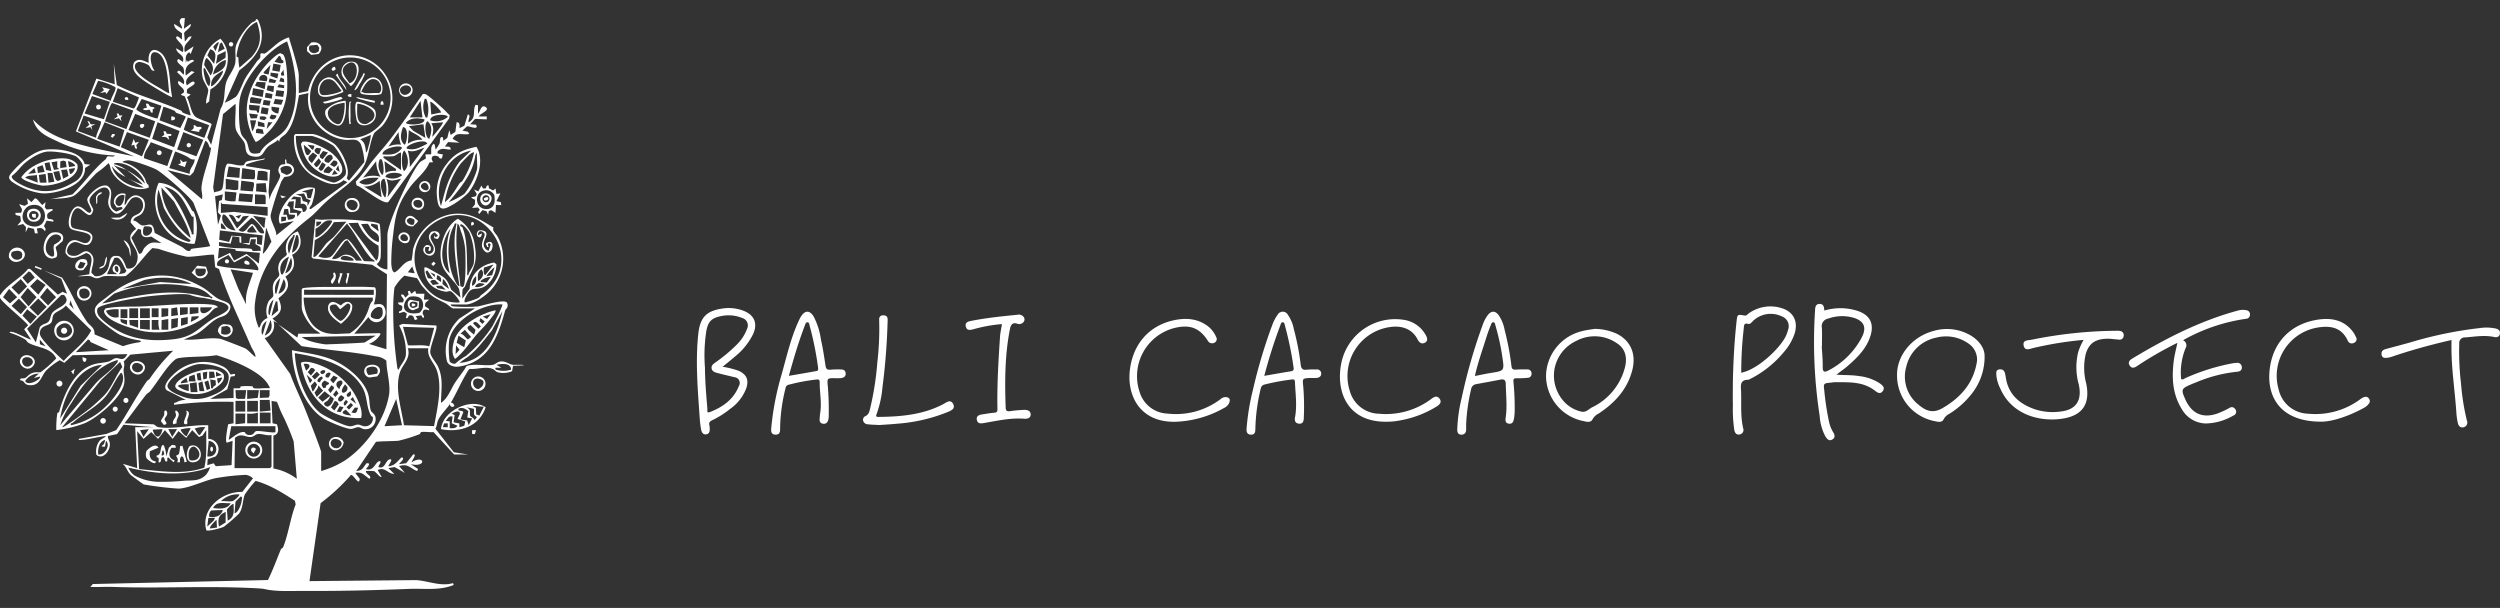 <svg xmlns="http://www.w3.org/2000/svg" xmlns:xlink="http://www.w3.org/1999/xlink" width="625.059" height="152" viewBox="0 0 625.059 152">
  <rect x="0" y="0" width="625.059" height="152" fill="#333333" stroke="none"/>
  <defs>
    <clipPath id="clip-path">
      <rect id="長方形_341" data-name="長方形 341" width="450.814" height="34.068" transform="translate(768 -1070)" fill="#fff"/>
    </clipPath>
    <clipPath id="clip-path-2">
      <rect id="長方形_340" data-name="長方形 340" width="131" height="152" transform="translate(1080.111 62.755)" fill="#fff" stroke="#707070" stroke-width="1"/>
    </clipPath>
    <clipPath id="clip-path-3">
      <rect id="長方形_339" data-name="長方形 339" width="131.011" height="160.999" fill="none"/>
    </clipPath>
  </defs>
  <g id="グループ_266" data-name="グループ 266" transform="translate(14570.999 1500.999)">
    <g id="グループ_265" data-name="グループ 265" transform="translate(-15164.754 -355)" clip-path="url(#clip-path)">
      <path id="パス_1782" data-name="パス 1782" d="M1084.9-1060.5a89.248,89.248,0,0,0-10.122,5.828c-.632.441-1.3.619-1.8-.129-.484-.732-.116-1.316.555-1.719,8.39-5.053,17.05-9.51,26.573-12.07a4.338,4.338,0,0,1,2.049-.062,1.029,1.029,0,0,1,.88,1.205,1.016,1.016,0,0,1-1,.939,44.794,44.794,0,0,0-15.736,5.362,1.366,1.366,0,0,1,.632,2,16.33,16.33,0,0,0-1.1,7.723c.49.221.841-.175,1.223-.338a52.506,52.506,0,0,1,11.519-3.6c.361-.063.728-.1,1.094-.126a1.105,1.105,0,0,1,1.335,1.047c.089.842-.53,1.116-1.219,1.171a35.606,35.606,0,0,0-10.075,2.594c-.427.166-.855.332-1.276.512-2.6,1.111-2.675,1.3-1.527,3.858,1.6,3.577,4.414,4.784,8.119,3.43a23.321,23.321,0,0,0,2.863-1.331,1,1,0,0,1,1.52.369.97.97,0,0,1-.476,1.492,14.219,14.219,0,0,1-6.931,2.005,7.076,7.076,0,0,1-6.005-3.595c-2.345-3.759-2.538-7.887-2-12.113.185-1.439.573-2.854.9-4.449" transform="translate(53.259 0.219)" fill="#fff"/>
      <path id="パス_1783" data-name="パス 1783" d="M1007.741-1059.471l-.058,0c.089,1.742.269,3.486.24,5.226-.022,1.282.464,1.395,1.4.883a19.55,19.55,0,0,0,8.374-8.29c1.277-2.5.572-4.122-2.118-4.918a10.374,10.374,0,0,0-6.316.235,1.925,1.925,0,0,0-1.544,2.315c.068,1.514.016,3.032.016,4.547m.593-8.882a14.019,14.019,0,0,1,8.43.124c2.978,1.037,4.048,3.148,3.111,6.179-.977,3.165-3.234,5.4-5.638,7.5-.861.754-1.812,1.4-2.881,2.225,1.975.159,3.83.052,5.656.359a11.78,11.78,0,0,1,5.147,1.789c.663.478,1.483,1.074.748,2.01-.678.861-1.38.257-2.017-.226-3.021-2.285-6.564-2.024-10.048-2.043-.274,0-.546.076-.821.1-1.907.183-1.932.187-1.69,2.062a67.969,67.969,0,0,0,1.185,7.754,8.359,8.359,0,0,0,1,2.543c.446.7.625,1.412-.227,1.887-.806.449-1.293-.177-1.675-.762a12.552,12.552,0,0,1-1.44-5.128,121.49,121.49,0,0,1-1.168-26.27c.047-.785.025-1.7,1.1-1.753,1.046-.053,1.186.794,1.222,1.643" transform="translate(41.553 0)" fill="#fff"/>
      <path id="パス_1784" data-name="パス 1784" d="M770.009-1054.339c.021,3.667.336,7.053.611,10.441.027.335-.24,1.115.644.767,3.226-1.265,5.91-3.146,7.235-6.52a1.433,1.433,0,0,0-1.1-2.184c-1.506-.381-3.027-.707-4.523-1.125-.559-.156-1.141-.435-1.21-1.162-.062-.648.376-.973.829-1.318a39.111,39.111,0,0,0,5.5-4.576,10.655,10.655,0,0,0,2.529-3.892,1.935,1.935,0,0,0-1.247-2.752,8.929,8.929,0,0,0-4.872-.526c-2.886.5-3.755,1.486-4.147,4.444a39.6,39.6,0,0,0-.254,8.4m4.421-.114a23.2,23.2,0,0,1,3.98,1c2,.888,2.62,2.241,1.956,4.327a11.016,11.016,0,0,1-3.985,5.161,23.2,23.2,0,0,1-4.522,2.875c-.653.311-.921.62-.732,1.311a3.261,3.261,0,0,1,.079.685c.033.679-.035,1.393-.825,1.533-.882.16-1.21-.558-1.34-1.252a24.706,24.706,0,0,1-.341-2.87c-.472-6.972-1.1-13.944-.355-20.94.445-4.175,2.01-5.82,6.15-6.4a10.263,10.263,0,0,1,5.141.57c2.737,1.037,3.633,3.207,2.414,5.851a16.745,16.745,0,0,1-4.462,5.55c-.993.861-2.025,1.674-3.159,2.608" transform="translate(0 0.151)" fill="#fff"/>
      <path id="パス_1785" data-name="パス 1785" d="M934.234-1052.277c1.412-.274,2.693-.564,3.987-.767,3.315-.523,3.394-.518,2.913-3.762a57.811,57.811,0,0,0-1.752-8.054c-.1-.321-.1-.849-.549-.858-.423-.01-.523.488-.652.8-.378.93-.735,1.875-1.034,2.832-1,3.218-2.153,6.392-2.915,9.8m-2.186,11.892c0,.506.009,1.01,0,1.515-.016.748-.364,1.251-1.144,1.266-.829.019-1.087-.529-1.079-1.275a38.168,38.168,0,0,1,1.135-8.025,135.079,135.079,0,0,1,5.234-18.173,9.081,9.081,0,0,1,1.27-2.429c.875-1.118,1.861-1.114,2.709.02a9.608,9.608,0,0,1,1.492,3.669,68.439,68.439,0,0,1,1.709,9.029c.078.814.425.973,1.15.919.915-.071,1.837-.047,2.757-.048a.982.982,0,0,1,1.115.962.974.974,0,0,1-.944,1.136,26.241,26.241,0,0,1-2.884.119c-.594,0-.741.182-.7.8a67.856,67.856,0,0,1,.314,7.588,12.844,12.844,0,0,1-.183,1.759c-.153.8-.437,1.3-1.275,1.2-.855-.109-.9-.766-.8-1.465.432-2.795.072-5.594.033-8.394-.015-1.075-.417-1.345-1.405-1.145-1.976.4-3.963.741-5.943,1.115a1.487,1.487,0,0,0-1.325,1.3,47.587,47.587,0,0,0-1.231,8.564" transform="translate(28.28 0.29)" fill="#fff"/>
      <path id="パス_1786" data-name="パス 1786" d="M788.227-1052.315c2.289-.395,4.438-.76,6.585-1.145.423-.074.834-.066.734-.819a79.718,79.718,0,0,0-2.136-10.63c-.081-.3-.1-.833-.584-.809-.345.013-.458.437-.567.722-1.583,4.123-2.838,8.348-4.032,12.681m11.26.574c-1.66.034-1.727.041-1.513,2.082a70.8,70.8,0,0,1,.223,7.161,3.527,3.527,0,0,1-.221,1.487,1.056,1.056,0,0,1-1.219.665.909.909,0,0,1-.831-1.065,12.434,12.434,0,0,1,.139-1.647c.422-2.581-.157-5.137-.128-7.707.007-.564-.275-.707-.78-.633a47.846,47.846,0,0,0-7.016,1.315.954.954,0,0,0-.737.836,42.4,42.4,0,0,0-1.357,9.792c0,.848.085,1.816-1.083,1.84-1.325.028-1.2-1.065-1.117-1.91a70.2,70.2,0,0,1,2.433-12.673c1.359-4.7,2.368-9.5,4.456-13.963a7.726,7.726,0,0,1,.583-1.088c1.012-1.5,2.12-1.473,3.1.08a17.631,17.631,0,0,1,1.821,5.732c.483,2.14.818,4.32,1.136,6.493.123.845.4,1.2,1.305,1.083a24.551,24.551,0,0,1,2.48-.056c.68-.019,1.2.194,1.27.946.079.845-.511,1.123-1.191,1.221a14.231,14.231,0,0,1-1.749.013" transform="translate(2.761 0.288)" fill="#fff"/>
      <path id="パス_1787" data-name="パス 1787" d="M889.412-1052.314c2.281-.395,4.438-.784,6.6-1.132.614-.1.835-.3.722-.98a84.152,84.152,0,0,0-2.133-10.367c-.1-.351-.147-.858-.473-.914-.51-.088-.6.485-.737.841a128,128,0,0,0-3.98,12.552m11.558.524c-2.062.1-2.03.093-1.811,2.151a61.23,61.23,0,0,1,.126,8c-.02.772-.338,1.389-1.249,1.276-.874-.109-1.095-.76-.949-1.518.564-2.939.122-5.872,0-8.809-.024-.6-.177-.813-.788-.715a54.58,54.58,0,0,0-6.763,1.245,1.214,1.214,0,0,0-.993.965,46.981,46.981,0,0,0-1.357,9.945c-.007.854-.025,1.674-1.125,1.635s-1.134-.914-1.06-1.723a59.23,59.23,0,0,1,1.581-9.5,128.817,128.817,0,0,1,4.967-16.562,10.379,10.379,0,0,1,1.183-2.165,1.458,1.458,0,0,1,2.607.029,9.266,9.266,0,0,1,1.465,3.528,64.5,64.5,0,0,1,1.7,8.77c.1,1,.412,1.567,1.581,1.374a22.14,22.14,0,0,1,2.343-.042,1.021,1.021,0,0,1,1.217,1c.049.648-.448,1.007-1.031,1.094a11.174,11.174,0,0,1-1.646.016" transform="translate(20.443 0.288)" fill="#fff"/>
      <path id="パス_1788" data-name="パス 1788" d="M1066.378-1062.014a89.03,89.03,0,0,0-12.517,2.015c-.923.224-2.211.868-2.484-.641-.255-1.413,1.173-1.236,2.034-1.42a109.938,109.938,0,0,1,21.2-2.232,3.247,3.247,0,0,1,.958.064,1.028,1.028,0,0,1,.816,1.244.993.993,0,0,1-1.169.9c-1.008-.065-2.016-.241-3.02-.218-2.9.066-4.536,1.171-5.3,3.881a15.22,15.22,0,0,0,.144,7.343c1.017,5.014-.872,7.973-5.926,8.752-5.734.883-12.73-1-15.551-7.5a9.323,9.323,0,0,1-1.007-3.406c-.018-.619-.144-1.333.841-1.413.894-.074,1.215.452,1.371,1.182.145.673.215,1.363.395,2.023.978,3.577,3.569,5.535,6.876,6.724a14.437,14.437,0,0,0,6.8.584c3.719-.479,5.2-2.839,4.321-6.763a16.02,16.02,0,0,1-.148-8.027,15.661,15.661,0,0,1,1.365-3.089" transform="translate(48.329 0.996)" fill="#fff"/>
      <path id="パス_1789" data-name="パス 1789" d="M950.689-1053a9.683,9.683,0,0,0,2.811,6.784,8.371,8.371,0,0,0,4.051,2.208c1.172.28,1.834-.654,2.667-1.069a15.264,15.264,0,0,0,8.119-9.586c.84-2.8.212-5.065-1.826-6.393a9.767,9.767,0,0,0-10.323-.59,9.6,9.6,0,0,0-5.5,8.645m10.205-11.7a13.87,13.87,0,0,1,5.407,1.174c3.543,1.708,5.021,5.082,3.992,9.117-1.231,4.819-4.35,8.189-8.38,10.857a3.574,3.574,0,0,0-1.553,1.437c-.443.939-1.433.661-2.219.483a11.6,11.6,0,0,1-9.424-11.34,11.725,11.725,0,0,1,9.117-11.186c1.105-.288,2.256-.4,3.059-.542" transform="translate(31.582 0.926)" fill="#fff"/>
      <path id="パス_1790" data-name="パス 1790" d="M1043.412-1056.628a4.8,4.8,0,0,0-2.176-4.441,9.675,9.675,0,0,0-8.018-1.439,9.611,9.611,0,0,0-7.491,7.282,8.917,8.917,0,0,0,3.015,9.437c1.739,1.5,3.551,2.341,5.992.932,4.68-2.7,7.848-6.345,8.678-11.771m1.9-1.324a14.9,14.9,0,0,1-3.48,9.8,21.135,21.135,0,0,1-5.371,4.7,3.1,3.1,0,0,0-1.34,1.281c-.458.968-1.414.726-2.2.552a11.617,11.617,0,0,1-9.5-11.424c-.1-4.978,3.718-9.682,9.062-11.124a11.8,11.8,0,0,1,8.831.814c2.623,1.373,4.031,3.526,3.993,5.407" transform="translate(44.638 0.932)" fill="#fff"/>
      <path id="パス_1791" data-name="パス 1791" d="M990.582-1052.9c4.015-.767,9.343-5.806,10.976-8.827a8.677,8.677,0,0,0,.732-1.914,2.592,2.592,0,0,0-1.584-3.353,6.393,6.393,0,0,0-7.125,1.092c-.368.351-.785.933-1.217.8-1.2-.355-1.094.536-1.157,1.125a93.627,93.627,0,0,0-.625,11.071m-2.1,2.564c.1-5.156.368-10.3.93-15.423.19-1.734.231-1.752,1.994-1.433.51.093.72-.311,1.034-.525a9.29,9.29,0,0,1,8-1.4c3.161.866,4.451,3.361,3.466,6.489a13.682,13.682,0,0,1-2.7,4.6,26.2,26.2,0,0,1-8.591,6.791.631.631,0,0,1-.254.1c-2.244-.011-1.862,1.606-1.82,2.973.1,3.073-.186,6.169.53,9.207a1.123,1.123,0,0,1-.858,1.49c-.761.175-1.205-.307-1.357-1.03a35.118,35.118,0,0,1-.364-6.32c-.05-1.839-.01-3.681-.01-5.521" transform="translate(38.529 0.091)" fill="#fff"/>
      <path id="パス_1792" data-name="パス 1792" d="M1115.931-1041.136c-10.334.159-14.1-6.052-13.149-13.334.909-6.944,5.7-11.458,12.659-12.251,3.333-.382,6.306.478,8.343,3.423a8.619,8.619,0,0,1,.511.969.982.982,0,0,1-.477,1.493,1.082,1.082,0,0,1-1.53-.492c-1.5-3.354-4.314-3.866-7.486-3.347a12.237,12.237,0,0,0-9.786,15.581,7.734,7.734,0,0,0,7.249,5.967,18.859,18.859,0,0,0,13.207-3.665,3.143,3.143,0,0,1,.958-.506.98.98,0,0,1,1.183.47.967.967,0,0,1-.04,1.157,3.538,3.538,0,0,1-1.237,1.077c-3.828,2.126-7.9,3.4-10.407,3.459" transform="translate(58.481 0.558)" fill="#fff"/>
      <path id="パス_1793" data-name="パス 1793" d="M871.419-1041.1c-8.708.132-12.085-6.514-11.238-13.1.827-6.422,4.8-10.84,10.67-12.213,3-.7,5.932-.614,8.579,1.242a6.756,6.756,0,0,1,2.3,2.863,1.008,1.008,0,0,1-.41,1.436,1.223,1.223,0,0,1-1.665-.483c-2.052-3.212-4.478-4.136-8.3-3.206a12.428,12.428,0,0,0-8.712,16.141,7.561,7.561,0,0,0,6.905,5.272,18.517,18.517,0,0,0,13.224-3.563,1.958,1.958,0,0,1,1.35-.563c.976.061,1.184.571.9,1.381a2.527,2.527,0,0,1-1.3,1.336,26.486,26.486,0,0,1-12.309,3.46" transform="translate(16.087 0.556)" fill="#fff"/>
      <path id="パス_1794" data-name="パス 1794" d="M916.49-1041.123c-9.935.122-12.832-7.822-11.219-15a13.751,13.751,0,0,1,15.575-10.473,7.486,7.486,0,0,1,5.445,3.777c.4.659.647,1.493-.176,1.938-.8.434-1.429,0-1.853-.84-1.182-2.339-3.522-3.441-6.465-3.125a12.358,12.358,0,0,0-10.479,16.026,7.739,7.739,0,0,0,7.309,5.7,18.877,18.877,0,0,0,13.069-3.7c.654-.5,1.4-.94,2.044-.1.727.952-.08,1.591-.752,2.015a26,26,0,0,1-9.07,3.449,16.784,16.784,0,0,1-3.429.335" transform="translate(23.916 0.566)" fill="#fff"/>
      <path id="パス_1795" data-name="パス 1795" d="M1144.027-1061.871c-4.888,1.128-9.652,2.414-14.337,3.986a7.81,7.81,0,0,1-1.715.465c-.6.054-1.3.1-1.427-.808-.11-.815.344-1.185,1.031-1.373,2.03-.554,4.066-1.083,6.092-1.649a98.63,98.63,0,0,1,17.337-3.59,11.47,11.47,0,0,1,4.112.106c.747.2,1.155.631,1,1.371-.146.717-.741.891-1.4.748-2.431-.526-4.837-.089-7.259.1a1.38,1.38,0,0,0-1.49,1.534,67.532,67.532,0,0,0,.446,10.044,57.7,57.7,0,0,0,1.47,9.23,1.2,1.2,0,0,1-.81,1.653c-.831.221-1.285-.352-1.45-1.036a16.34,16.34,0,0,1-.385-2.712c-.349-5.134-1.131-10.233-1.218-15.388-.015-.869,0-1.74,0-2.684" transform="translate(62.656 0.878)" fill="#fff"/>
      <path id="パス_1796" data-name="パス 1796" d="M834.27-1065.364a36.392,36.392,0,0,0-7.066,1.271c-.825.212-1.655.422-1.944-.577-.318-1.1.509-1.344,1.423-1.52,3.791-.739,7.625-1.127,11.461-1.512a1.509,1.509,0,0,1,1.584.592,1.01,1.01,0,0,1-.008,1.173,1.4,1.4,0,0,1-1.593.482c-1.161-.416-1.636.243-1.828,1.2-1.315,6.541-1.325,13.156-1.1,19.783.027.807.372.986,1.141.868a32.545,32.545,0,0,1,3.433-.311c.834-.04,1.7.2,1.678,1.182-.025.913-.856,1.081-1.658,1.023-3.433-.247-6.76.525-10.1,1.095-.808.139-1.43.134-1.665-.674-.268-.912.305-1.351,1.165-1.476,1.043-.152,2.083-.355,3.131-.438.659-.051.838-.28.823-.93-.125-6.029.244-12.046.641-18.061.066-1,.3-1.989.48-3.166" transform="translate(9.994 0.398)" fill="#fff"/>
      <path id="パス_1797" data-name="パス 1797" d="M807.465-1040.156c-1.035-.058-2-.073-2.958-.181a1.257,1.257,0,0,1-1.123-.874,1.026,1.026,0,0,1,.663-1.216c.841-.429.95-1.332,1.14-2.095a73.741,73.741,0,0,0,1.743-11.274,72.86,72.86,0,0,0,.465-10.594c-.041-.725.219-1.234,1.117-1.193.815.039,1.027.515,1,1.176a163.127,163.127,0,0,1-1.306,16.89,26,26,0,0,1-1.477,6.689c-.284.656.166.652.611.646,5.54-.065,11-.536,16.034-3.172.792-.413,1.831-1.353,2.5-.087.7,1.323-.675,1.741-1.528,2.108a41.714,41.714,0,0,1-12.4,2.845c-1.508.15-3.024.225-4.471.331" transform="translate(6.177 0.422)" fill="#fff"/>
    </g>
    <g id="マスクグループ_11" data-name="マスクグループ 11" transform="translate(-15651.11 -1563.754)" clip-path="url(#clip-path-2)">
      <g id="グループ_264" data-name="グループ 264" transform="translate(1080.05 67.265)">
        <g id="グループ_263" data-name="グループ 263" clip-path="url(#clip-path-3)">
          <path id="パス_1661" data-name="パス 1661" d="M112.748,96.209c-.809,1.337-2.442,2.83-3.129,4.3-.334.714-.267,1.479-.7,2.16l4.62,5.9,3.592.549H113.6l-5.164-5.606c-.914.126-2.23-.178-3.067.008-.2.045-.178.448-.469.555a40.859,40.859,0,0,1-5.2,1.611c-.834.109-5.362.116-5.661.305l-4.907,7.266c1.592-.11,1.669-.82,2.564-1.938,1.542-.178-.213,1.389-.132,1.449,1.975.653,2.352-1.792,3.285-1.95.988-.168-.381,1.23-.118,1.464,1.694.565,1.656-1.755,2.8-1.951.833-.143-.025.98-.159,1.3-.1.253-.47.487.143.388,1.377-.222,1.986-1.3,2.944-2.174,1.115.19-.479,1.324-.612,1.7l1.769-.242,1.759-2.2c1.128-.18-.544,1.737-.36,1.952,3.2-2.037,3.851,1.4-.245.49l1.829,1.214-.252.489c-1.824-.692-2.254-1.947-4.5-1.216l1.46,1.7-2.558-1.461-1.578.248,1.459,1.457c-1.679,0-2.243-1.845-4.138-.97l.972,1.7c-.31.352-1.461-1.289-1.875-1.41a11.207,11.207,0,0,0-2.018-.049c-.17.807,1.728,1.291.847,1.946-1.242-.809-1.782-1.828-3.527-1.458L90,115.191c-.123,2.017-1.532-1.1-2.19-.95a48.786,48.786,0,0,1-7.587,7.041l-2.785,19.5,26.67-.251c3.094.2,6.138,1.664,9.247.745l.117.48c-3.652,1.462-7.285.814-11.088.967-8.687.349-17.4.565-26.033.509-3.474-.023-7.138.252-10.282-.493-.539-.128-3.036-.224-3.839-.259-11.211-.491-22.6.146-33.843-.244-1.9-.066-3.827.07-5.73.009l.607-.735,43.793-1c1.179-2.385,2.147-5.035,3.177-7.547.164-.4.534-.454.612-.648,1.346-3.334,1.807-7.326,3.139-10.714l-.2-.907c-3.047-2-6.31-4.016-9.817-4.971a28.472,28.472,0,0,0-2.7,3.405c-.572,1.393-.42,3.513-1.5,4.833a46.218,46.218,0,0,1-3.689,3.192c-.566.354-3.944,1.23-4.416.932-1.547-5.313,4-9.8,8.972-9.591l2.672-3.409a3.133,3.133,0,0,0-1.82-.866,56.188,56.188,0,0,0-7.268.78c-2.576.422-6.952,2.6-9.54,2.656A80.292,80.292,0,0,1,36,116.606c-.184-.081-3.039-2.171-3.239-2.362-.9-.863-1.066-2.043-2.058-2.812l3.649,1.1L33.862,102.3h4.626l-7.54-.616-1.625,2.342-2.272.476c-.086.663.407,1.221.47,1.844.176,1.732-1.679,4.258-3.363,2.86a4.527,4.527,0,0,1,.693-3.376c.551-.721,1.208-.717,1.705-1.336-1.925.2-4.074.829-5.971.968-.271.02-.9.183-.845-.237l6.882-1.234,2.489-.963c2.673-3.9,4.969-8.392,7.671-12.231.157-.222.5-.329.689-.586a45.235,45.235,0,0,1,5.885-7.033l-10.707.981L30.977,85.9c.37.826-.02,1.543-.014,2.171.014,1.231.414,2.068.1,3.508-.745,3.425-6.628,8.343-9.776,9.706a28.7,28.7,0,0,1-7.146,1.739,23.931,23.931,0,0,1,.252-4.209c.046-.183.4-.178.456-.363,1.136-4.107,3.426-9.479,7.517-11.432,1.792-.856,3.067-.69,4.744-1.1.617-.151,1.282-.792,1.821-.88,1.111-.181,1.879,1.083,2.982-1.011l-13.7.28L16.161,86.2,15,85.548a17.32,17.32,0,0,0-3.427,2.614c-1.237,1.4-1.489,3.943-4.3,3.618-1.288-.149-1.082-1.252-2.135-1.174-.18-.812.636-.338,1.213-.611.536-.254.884-.947,1.886-1.279.977-.323,1.489-.031,2-.179a30.484,30.484,0,0,0,3.888-3.444c-1.344-2.786-4.7-2.594-6.976-3.907-.376-.217-.437-.638-.859-.863a18.4,18.4,0,0,0-3.832-1.654c.059-.5,1.264-.011,1.513.071.565.186,3.68,1.767,3.842,1.635L6.1,77.812l.98-.966C6.234,75.518.1,70.8.006,69.769c-.043-.457.162-.559.366-.854,1.531-2.22,4.994-4,6.71-6.211h.482l6.974,6.453,1.178-.712,1.1.484-1.432-3.748-4.408-2.1,4.617,1.832c2.223,3.407,3.818,7.6,6.134,10.914.872,1.246,2.049,1.455,1.964,3.265l7.127,2.952A20.017,20.017,0,0,1,34.71,81.1c.305-.055.82-.114.37-.478A19.317,19.317,0,0,1,30.044,79.2c-1.212-.578-5.21-3.567-5.834-4.638-1.447-2.486.908-3.426,2.569-4.806,7.244-6.017,15.9-7.3,24.2-2.245,1.3.794,2.618,2.168,3.81,2.765,1.284.642,3.793.865,2.544,3.014-.789,1.358-1.884,1.244-3.007,1.861-1.732.95-3.447,3.007-5.291,3.962l-3,1.259c3.007.279,6.07-.605,9.07-.183.34.048,5.973,2.23,6.328,2.439.822.482,1.66,1.563,2.5,2.129.079-.832-.764-1.876-1.141-2.756-2.756-6.434-5.846-12.523-7.971-19.243l-.96-.441-.3-3.106c-.325-.275-5.671.644-6.9.443a64.422,64.422,0,0,1-6.9-1.913c-.446-.133-1.114-.136-1.6-.238-2.335,2.263-4.043,5.028-6.66,6.987-1.713.231-3.625-.13-5.314.043-.713.073-1.176.532-1.944.523-.737-.008-1.045-.437-1.688-.528-.921-.13-2.1.12-3.055.01l2.922-.483c-.138-1.729,1.7-4.668-.812-5.3-1.716.8-3.9,2.273-5.17-.05-.07-1.464.747-3.285,2.421-3.17,1.1.075,2.681,1.522,3.577.128,1.587-2.47-3.908-2.029-4.815-3.127-.957-1.159-.017-4.858,1.6-5.409,1.564-.334,2.664,2.027,3.446,1.466.884-.634-1.252-2.623-.687-3.6.747-1.415,3.211-3.553,4.887-3.062,2.547,1.6-1.006,5,2.291,6.475l1.536-.681-.123-.486-1.333.135-.691-1.043a2.169,2.169,0,0,1,2.905-2.356l-.267,2.78c.515-.2.48-.807.839-1.229,1.167-1.372,2.171-1.615,3.672-.486.973,1,.653,2.975-.252,3.907-.654.673-1.856.708-2.071,1.7.793-.044,1.565,1.06,2.127,1.174,1.533.312,2.763-1.426,3.227,1.878,2.206,1.239,4.507,2.3,6.738,3.491.767.408,1.178,1.261,2.1,1.005.183-.05.141-.4.346-.468.655-.2,4.463-.487,4.694-.745L48.448,46.229c-.828-1.534-7.576-7.4-9.258-8.327-1.142-.631-5.95-2.343-7.115-2.322-.19,0-1.377.143-1.377.464a8.3,8.3,0,0,1,5.48,3.9c.383.621.416,1.508,1.015,1.768l.07.66c-3.366,1.41-7.931-1.2-9.427-4.312-.281-.585-.164-1.309-.67-1.76a20.05,20.05,0,0,1-2.8,2.306c-1.507,1.324-4.473,5.06-5.86,5.829-1.343.745-4.252.661-5.823.87l5.488-1.2c2.883-2.811,5.184-6.207,8.285-8.772.2-.164.275-.614.4-.686.461-.272,1.647.294,1.9-.294a36.108,36.108,0,0,1-14.528-3.613c-2.625-1.211-5.143-2.323-5.92-5.4,3.675,4.087,9.171,5.644,14.359,6.945,3.606.9,7.322,1.534,10.958,2.308L19.034,28.336l5.12-13.207,4.592,1.432-.238-5.114.769,5.317c5.107,2.608,10.915,4.02,16.078,6.394.207.095.224.4.5.535a14.287,14.287,0,0,0,1.884.661,28.739,28.739,0,0,0-1.453-4.7c-.2-.319-.763-.165-.979-.539l.714-.51c.318-1.111-1.284-1.5-1.449-2.408-.066-.365,0-.431.364-.365l1.1.727c.345-1.544-.807-2.072-1.7-3.045.681-.925,1.059.375,1.7.609a4.017,4.017,0,0,0-.13-1.7c-.223-.434-2.285-1.549-1.208-2.187l1.095.725c.545-1.952-1.534-1.785-1.7-3.409l1.7.973c.44-1.827-.922-2.2-1.7-3.537.083-1.019,1.144.215,1.455.37l.006-1.531c-.8-.656-2-1.095-1.95-2.365l1.944,1.217c.165-.985-1.256-1.7-.09-2.65L46.278,0l-.24,2.678,1.7-1.217c.267,1-1.525,1.709-1.645,2.341l.188,2.041c.6-.4.679-1.4,1.7-1.215-.686,1.562-2.244,1.778-1.7,3.9l2.188-1.46-.732,1.946-.361-.485c-1.034.687-.911,1.559-.851,2.677l.244-.728.243.486c.205-.3,1.716-.907,1.46-.125-1.658.868-2.272,1.591-1.947,3.534l1.441-1.118.743.266c-1.058.845-2.664,1.708-1.94,3.288.122.1,1.725-1.631,1.944-.6.119.559-1.7,1.2-1.909,1.739l-.04.814.977.364-.94.684c.777,1.367.957,3.724,2.041,4.788.754.739,3.848,1.474,4.151,1.958l-1.1,3.3.958,1.817L55.219,22.7c1.244-1.991.762-4.521,1.4-6.633.449-1.478,2-3.248,2.259-4.8.247-1.458-.224-3.2.263-4.6a15.952,15.952,0,0,1,3.81-5.453c.428-.367,1.144-.324,1.1-.966l.483.147c2.593,5.564-.326,9.457-4.641,12.686l-3.636,8.109a16.072,16.072,0,0,0,2.729-1.476c.785-.613,1.719-3.473,2.429-4.687.79-1.351,1.882-2.718,2.773-4.045.528-.786,1.16-.73.94-1.975l.3-.205c.265-.037.58.164.822.074.549-.2,2.929-2.444,3.805-2.986a12,12,0,0,1,1.946-.981c.439-.118.331.113.435.449.526,1.689,2.323,7.512,2.323,8.892v4.506l2.317-.484c1.36-6.1,6.94-10.25,13.216-8.6a10.759,10.759,0,0,1,5.4,17.236c-.454.526-1.925,1.591-2.056,1.84-1.119,2.122-1.373,5.93-2.465,8.008-2.095,3.986-6.461,6.347-9.566,9.185-1.7,1.554-2.572,2.778-4.493,4.273C70.463,55.386,64.983,62.1,63.872,70.819a11.722,11.722,0,0,0,.915,6.634c.4-.238.368-.832.726-1.339a3.363,3.363,0,0,1,1.437-1.132,5.263,5.263,0,0,1,.3-4.189c.26-.444,1.06-.949,1.123-1.283.156-.821-.437-1.83.132-3.307.282-.732,1.254-1.467,1.352-1.834.13-.484-.224-1.1-.23-1.651-.027-2.654,1.965-2.8,2.172-3.7a4.379,4.379,0,0,1,2.714-5.675c1.241,2.17.934,4.708-1.442,5.868,1.085,2.36.38,4.06-1.66,5.453,1.553,2.47.15,3.9-1.744,5.4,1.1,2.506.864,3.613-1.481,5.083l1.217,1.093-.971-.485a3.338,3.338,0,0,1-2.192,4.261l6.372,8.971c1.176,3.2,2.722,6.262,3.971,9.424.5,1.269,3.778,9.565,3.778,10.1v4.75a23.481,23.481,0,0,0,5.827-2.574c5.3-3.456,10.167-10.263,11.157-16.6.39-2.5-.673-5.827-.673-8.408a4.476,4.476,0,0,0-2.627-1.082c-6.118-1.25-12.449-1.577-18.61-2.574L69.654,76.6,74.4,79.889l.242-.973h5.478c-.395-.507-1.066-.726-1.587-1.213-1.2-1.123-3.039-3.845-3.039-5.485V67.833c.214-.347.486-.337.84-.378,2.975-.35,7.748-.173,10.957-.243,2.151-.046,4.334-.032,6.48.118.588.41.1,3.534-.259,4.276.893.018,1.724-.39,2.447.358,1.929,2.829-1.911,5.865-3.785,2.812l-3.531,4.138,6.337-.127c.363.286.153.266.039.536a5.56,5.56,0,0,1-2.723,2.15l4.379,1.341.128-18.76L93.09,61.68,78.33,60.127l-.364-.366.933-9.48a12.676,12.676,0,0,0,1.593.158,63.632,63.632,0,0,1,13.034.575,8.437,8.437,0,0,1,1.409.42c.337.5.417,7.377.293,8.372a2.268,2.268,0,0,1-.984,1.694,3.552,3.552,0,0,0,2.677,1.341V54.193c0-2.822,6.11-16.145,8.154-18.149.392-.384,1.062-.59,1.48-.973l-.138-.971,1.43-.033c.109-.784-.171-1.735.4-2.4.241-.284.238-.3.49-.005l.238,1.221a9.994,9.994,0,0,0,.962-1.473c.235-.569-.055-1.983.867-1.569l.119.85.975-.729.491-1.946.364,1.215,1.163-.78.3-2.385c.874-.06.755.884.73,1.46l1.22-.6.851-2.8c.958.033-.087,1.57.238,1.945,2.038-1.2.85-2.787,1.708-4.381l.608.122v2.069c.587-.413.746-2.447,1.955-1.593,1.169.826-1.659,1.627-1.714,2.321l1.949,0v.728l-2.918-.115-1.221,1.331,1.468.117c.737,1.565-1.626.26-2.273.413l-1.142,1.057,1.4.3.3.549c-1.646.373-3.188-.708-4.14,1.217l1.7.975-2.849-.167-.8,1.141c.586-.019,1.508-.157,1.46.732-1.333.054-2.215-.654-3.29.484l.008.49,1.337.247-.258.962c-.7.26-.648-.35-.906-.453-1.43-.571-2.105.262-1.271,1.435l-.935.041c-.962,2.422-3.275,4.055-4.77,6.067-3.012,4.055-3.743,6.843-4.275,11.8a56.218,56.218,0,0,0-.5,7.314c.028.557.152,2.322.861,2.315,1.6-.889,2.221-2.771,4.211-2.985a19.714,19.714,0,0,0,.355-2.687,12.159,12.159,0,0,1,9.828-8.923c4.519-.476,6.749,1.281,10.312,3.392-.425.827.7,1.562,1.11,2.413a11.581,11.581,0,0,1-1.6,13.034c-1.275,1.47-4.463,3.782-6.445,3.782h-3.774c.09.445.478.455.843.5a39.875,39.875,0,0,0,5.862,0c1.044-.1,7.123-2.132,7.424-.823.441.985-.438,1.578-.479,1.726-1.794,6.5-3.983,12.989-11.641,14.131-1.12.167-2.738-.253-2.978-1.531a11.107,11.107,0,0,1,3.147-10.481l3.909-2.545h-5.478c-.342,0-1.48-1.059-1.9-1.269-2.954-1.487-3.514-1.627-5.767-4.217-.544-.625-.865-1.444-1.391-2.08l-3.131-.614A12.19,12.19,0,0,0,98.678,67.4a44.768,44.768,0,0,0-.305,4.81,102.366,102.366,0,0,0,.978,14.874c.047.354.033.621.372.845.55-1.378,1.662-2.225,1.824-3.773a14.38,14.38,0,0,0-1.7-7.3l.841-.383,8.438.4c.515.7-1.631,5.234-1.483,6.774.1,1.023,1.455,2.48,1.914,3.462,1.431,3.056.782,5.877.763,9.1,1.76-1.168,2.445-3.419,3.548-5.1.922-1.4,2-2.652,2.838-4.1,2.041-.7,4.676.055,6.627-.312.633-.119,1.081-.786,1.95-.84,1.305-.08,1.994.683,2.945.835.409.066,2.788-.106,2.788.137l-2.681.121-.24,1.345a5.576,5.576,0,0,1-3.662.246c-.481-.191-.723-.613-1.155-.792-1.8-.744-3.84.137-5.736-.025-.336.114-.728.917-.933,1.259-1.389,2.313-2.494,4.975-3.855,7.225.315-.25,1.394.767.606.972a.587.587,0,0,1-.606-.972M59.915,12.419,62.96,9.744c2.494-2.873,2.5-5.22,1.333-8.771-2.186.916-3.694,3.47-4.458,5.644a14.579,14.579,0,0,0-.644,2.956c.048.185.433.155.474.335a14.654,14.654,0,0,0,.25,2.511M71.841,5.844c-4.976,2.168-11.462,9.741-11.936,15.214-.159,1.842-.182,6.422.519,8.023.329.752.992,1.125,1.319,1.847.812,1.8.081,3.536,3.286,2.8,1.615-3.112,5.416-3.757,7.029-6.851,3.366-6.457,1.939-14.45-.216-21.038M97.713,19.931a10.07,10.07,0,1,0-10.07,10.074,10.072,10.072,0,0,0,10.07-10.074M27.771,20.7c.023-.814,1.493-2.815,1.114-3.413a14.258,14.258,0,0,0-4.283-1.6l-1.452,3.3Zm.5.232,5.189,1.691c.541-.156,1.084-2.195,1.37-2.762l-5.346-2.329ZM58.94,27.4c-.223-1.847.164-4.075,0-5.968l-3.122,2.593L53.356,42.3l.23,1.3c.672-.3,1.724-.192,2.062-.981.459-1.072.327-5.717,1.343-6.219,1.182-.023,2.8.7,3.968.383.3-.081.25-.73.832-.927,1.179-.4,3.17-.372,4.451-.78.058.35-.423.329-.678.412a24.27,24.27,0,0,0-3.637.989c-.281.155-.41-.009-.311.544l5.981.96-.389,5.486.25,2.079c.065-1.7,2.476-4.715,2.649-6.027.085-.644-.707-.86-.347-2.02.377-1.212,1.451-.847,1.585-.975.177-.168-.286-1.219.253-1.206l.145,1c1.6.142,2.536,1.715,1.2,2.9-.676.6-1.448.326-1.84.6-.052.036-.673.992-.7,1.051a75.3,75.3,0,0,0-2.657,8.27c-.25,1.465,1.4,3.576,1.416,5.173l4.38-3.532-3.487.623c-1.123-1.975,1.422-5.678,2.919-7.037s3.609-2.424,5.695-1.88c.5.342-.409,3.4-.62,4.034-.141.426-1.139,1.252-.248,1.215l9.132-6.7-.987-.5c-1.987,1.886-4.5.646-6.61-.418-4.142-2.089-5.962-6.174-5.754-10.729l.326-.4h4.139c1.242,0,5.02,1.817,5.962,2.8,1.581,1.656,3.838,6.013,2.731,8.245l.558.638L91.16,36a15.9,15.9,0,0,0-.867-4.408c-.879-1.755-2.415-.983-3.96-1.154C80.7,29.821,76.208,24.4,77.2,18.755l-2.39.53c-.555,2.977-1.17,7.215-3.215,9.57-.668.769-1.735,1.009-1.7,2.075l-.361-.485c-.68.737-1.9,1.137-2.567,1.816-1.312,1.328-1.135,2.917-3.957,2.271-1.874-.429-1.365-2.174-1.816-3.3-.34-.846-2.078-2.394-2.252-3.837M27.532,20.948,23.057,19.5,21.2,23.864,26.04,25.3Zm12.9.984-4.949-1.7L34.137,22.78c.373.838,5.1,2.5,5.32,2.3ZM33.376,23.14l-5.244-1.894c-.486.071-1.569,3.874-1.818,4.568l5.354,1.952Zm10.38.089a18.481,18.481,0,0,0-2.831-1.067l-.977,3.407,5.207,1.939,1.36-2.791c-.016-.266-1.93-.81-2.364-1.024-.238-.118-.308-.424-.395-.464m-6.267,6.708,1.383-4.124-5.011-1.842-1.7,4.033Zm-13.369.019c-.15-.927,1.54-3.549,1.118-4.149l-4.256-1.433L19.5,28.249Zm28.246-3.163L47.028,24.85l-1.012,3.009c.054.333,4.441,1.844,5.129,2.1Zm-21.2,1.228L26.215,26.05,24.365,30.2l5.6,1.952Zm8.294-1.963L38.1,30.207l5.5,2.083,1.36-4.047Zm-2.193,4.387-5.448-1.934-1.556,3.768,5.3,2.305Zm13.635,0-5-1.926-1.56,4.335,4.826,1.71Zm41.876-1.22L90.11,30.323c1.261.694,1.3,1.948,1.459,3.287.383-.223.534-1.206.659-1.651a11.885,11.885,0,0,0,.554-2.731m-18.746.242c-.078,3.1,1.127,7.16,3.669,9.118.927.714,4.89,2.564,5.952,2.549a5.292,5.292,0,0,0,2.74-1.86c.821-1.637-1.722-6.177-2.991-7.368a19.085,19.085,0,0,0-5.353-2.439ZM52.47,32.311c-.264-.605-.373-1.349-1.076-1.622l-2.947,7.839-.869.895L41.9,38l8.644,7.3c.273-1.03-.191-1.948-.1-3.015.246-2.866,1.953-6.8,2.387-9.784.008-.111-.319-.1-.358-.192m-10.587,4.7,1.371-3.894-5.506-2.087c-.5,1.376-1.77,2.4-1.676,4.022Zm5.029-2.324a20.129,20.129,0,0,0-3.065-1.32l-1.465,4.138,5.111,1.465c-.087-1.528,1.273-2.287,1.221-3.654-.888.241-1.391-.435-1.8-.629M31.671,38a16.168,16.168,0,0,1,4.623,3.41c-.59-2.586-3.675-4.78-6.2-5.116-.281-.037-1.531-.188-1.583.242A7.723,7.723,0,0,1,31.671,38c-.98-.458-2.173-.739-3.165-1.216L31.427,39.7a8.505,8.505,0,0,1-3.406-2.679c.823,3.334,4.727,5.466,8.031,5.356L31.427,39.7a19.625,19.625,0,0,0,4.383,1.946A20,20,0,0,0,31.671,38m28.244,1.95.139-2.444-2.832-.381-.468,2.574Zm11.131-2.869c-.313.07-.775.27-.879.592l.222.932,1.312.617c.655-.133,1.439-.566,1.371-1.33l-.354-.644a2.151,2.151,0,0,0-1.672-.166m-7.262.944-3.141-.513L60.4,40.186l3.182.141c.416-.3.2-1.769.2-2.308m3.155.5a4.434,4.434,0,0,0-2.373-.25l-.272,2.165,2.68.243Zm-7.272,2.159-3.162-.489,0,2.68c1.086-.208,2.161.463,3.132-.038Zm3.641,2.662c-.043-.6.6-1.931.028-2.315L60.4,40.673,60.163,43.1Zm3.423.259-.229-2.33-2.344.122-.078,1.937ZM33.208,49.761c.366-.4,1.3-.645,1.754-1.044,1.912-1.685.418-4.765-1.774-3.723-1.257.6-3.107,6.37-5.523,2.731-1.377-2.074.367-3.376-.406-4.707-.9-1.548-3.037.072-3.874.936-1.617,1.669-.82,2.088.006,3.92-.673,3.358-2.657-.443-3.977-.327-1.363.12-2.077,3.7-1.4,4.718.73.962,6.307.348,4.951,3.449-.894,2.045-2.748.443-3.856.311-2.105-.251-3.755,3.742-.22,3.416,1.383-.128,2.224-1.89,3.654-.746,1.688,1.35.454,3.261.361,4.982l.865.864a3.15,3.15,0,0,0,3.392-2.195c.379-.979.215-2.606,1.525-2.875h.857c1.221.249,1.745,2.078,2.164,3.087a2,2,0,0,0,2.516-1.429c1.5-4.031-4.164-5.354-.126-8.415l-1.356-1.56a2,2,0,0,1,.467-1.394m45.209-7.137-2.919.727,1.159.3.312,1.393.814-.015ZM59.184,43.6l-2.921-.245.033,2.157a5.873,5.873,0,0,0,2.641.276Zm4.14.488-3.411-.247-.244,1.948,3.411.247Zm14.362,1.468-.977-.368-.634-1.316-2.037.217,1.364.457.383,1.2,1.143.323.032.942Zm-22.173-.024.259-1.446-1.944.488.732,7.062.747-2.278-.756-.76.293-2.893Zm10.976.991V44.693l-.228-.5-2.451-.108v2.438ZM31.182,44.33c-1.577-.609-3.087,1.849-1.7,2.568,1.117.58,1.789-1.738,1.7-2.568m44.056.5-1.757-.221-.664.693,1.219,0-.245,2.191,1.553.031c.577.2.156,1.157.756.942a1.062,1.062,0,1,0-.849-1.946Zm-1.692.963-1.217.12-.5.96c.937.389.793.921.747,1.843l1.707,0,.119.975,1.092-1.323-2.085-.609Zm-17.971.666-.286-.422,0,2.679,3.277-.253,8.411.983,0-2.194Zm16.51,1.279-.942.035L70.872,49.2l.864-.032.353,1.252c.754-.052,1.911-.188,1.7-1.219l-1.476-.106ZM58.94,53.094c-.379-.55-2.352-4.591-3.163-3.895C55,51.05,57.066,53.157,58.94,53.094m.273-2.221c-.392-.89-.814-1.889-1.975-1.673l2.078,3.408,3.033-3.163-1.463.117c-.531.258-.691,1.658-1.673,1.311M60.4,49.2l-1.459.36.853.605Zm6.082.739-3.16-.5,2.559,2.919c.582.1.3-.266.351-.614.084-.6.146-1.211.249-1.809m53.9,19.323c12.148-8.555-.026-25.522-11.512-18.218-6.2,3.943-6.83,11.7-1.844,16.907a10.156,10.156,0,0,0,7.91,3.167c.339-.3-1.627-2.638-2.2-2.8-.461-.13-.845.178-1.289.1-3.306-.542-5.414-2.625-5.272-6.072a1.643,1.643,0,0,1,.565.041c.226.055,3.706,2.043,4.045,2.288,1.2.871,1.54,1.962,2.1,3.26l2.3,1.96a17.954,17.954,0,0,0-.37-2.184c-.614-1.366-3.174-3.648-3.946-5.309-1.732-3.728.053-10.123,3.672-12.215a9.024,9.024,0,0,1,4.234,6.741c.875,5.014-.882,5.857-2.426,10.113-.11.3-.532.521-.625.836a13.486,13.486,0,0,0-.049,2.262l1.814-2.445c.1-3.58,2.689-6.011,6.117-6.557l.554.394c.106,2.141-1.334,4.964-3.375,5.807-1.9.783-2.8-.344-4.073,2.014-.216.4-.706,1.362-.428,1.764a20.27,20.27,0,0,0,3.3-1.082c.492-.282.579-.625.8-.779M71.6,49.688l-1.22,0,0,1.219,1.18-.277ZM66,53.826c.587-.591-2.277-3.665-3.042-3.9l-3.282,3.053c1.683,1.322,2.139-.716,3.279-1.521C64.4,51.836,64.3,54.114,66,53.826m17.043-3.164c-2.137-.437-2.462,1.321-4.086,2l-.05,2.142c1,.261,4.6-3.728,4.136-4.138m-2.678.244-1.217,0,0,1.219c.052.073,1.447-.694,1.213-1.217m6.332,0-3.167.118a11.228,11.228,0,0,1-4.751,4.5l-.36,4.144c.569.576,2.788-2.826,3.25-3.323.52-.56,1.382-1.125,1.987-1.787,1.06-1.16,1.981-2.491,3.04-3.654m2.882.281-2.395.08,6.937,9.378c.765-.368.658-2.966.571-3.735a11.53,11.53,0,0,1-5.114-5.722M56.5,52.853c.2-.231-.925-1.8-1.213-1.46L55.3,52.6Zm36.367,7.221c-2.192-2.342-3.906-6.172-6.051-8.678l-7.181,8.157a3.873,3.873,0,0,0,2.915.237c1.27-.538,2.952-4.636,4.254-4.514.933.087,3.554,4.568,4.274,5.492l2.677.121c-.09-.443-.637-.546-.888-.814m0-7.3c-.347-.344-.518-1.18-.977-1.337l-1.54.079c1.039,1.835,2.242,3.868,4.379,4.507.42-2.22-.744-2.141-1.862-3.249m1.584-1.1-1.544-.283-.121.487,1.942,1.464Zm19.757-.277c-.649-.137-.42.164-.605.478-1.911,3.244-1.687,8.706-.485,12.18.124.359,1.276,3.387,1.82,2.926-.749-5.118-1.909-10.453-.73-15.584m1.072,1.855c-.232-.575-.313-1.532-.826-1.856-.766,5.246.193,10.471.724,15.686l.612.148c.791-.259.676-7.033.619-8.173a15.851,15.851,0,0,0-1.13-5.805m1.847,11.05c.283-1.116,1.207-1.918,1.406-3.1a16.446,16.446,0,0,0-1.109-7.543c-.226-.425-1.714-2.441-2.24-2.019-.206.643.36.395.478.662,1.333,3.036,1.1,7.832,1.225,11.152.011.294-.183.906.24.848M64.3,53.582,63.175,51.89c-2.306,1.808-1.3,1.842,1.121,1.691M36.089,52.158a2.624,2.624,0,0,0-.172,1.929c.749,1.06,2.849-.519,1.98-1.738-.211-.295-1.566-.342-1.808-.191M65.76,58.943c.954-.668,1.54-2.035,2.17-3.038l-1.322-3.538ZM35.294,52.889l-.7-.171-1.7,2.2,1.944,4.026c.875.066.878-.985,1.324-1.474,1.5-1.65,2.172-1.4,4.273-1.207l-2.583-1.645c-.829.236-1.983.4-2.4-.552-.18-.41-.049-1.008-.155-1.175M112.5,63.814c-.869-3.8-1.161-7.483.244-11.2-2.228,2.685-3.244,8.705-.244,11.2M65.731,54.339,55.043,53.1l-.181,2.326L57.328,56l.621-1.583,2.418.173.033,1.671h1.95l.227-1.357L64.3,54.8l.035,1.669,1.18.282Zm8.061-.022c-.631-.161-.428.217-.634.455a3.788,3.788,0,0,0-.824,4.169Zm.727,0c-.61-.091-.38.032-.509.339a24.287,24.287,0,0,0-.946,4.045c1.6-.7,2.056-2.831,1.455-4.383M59.912,54.8l-1.7-.247-.479,1.852L54.8,56.02l.028.946a29.407,29.407,0,0,0,3.5.514c1.26.13,3.452,0,4.579.251.193.044.069.443.516.5.563.073,1.255-.082,1.843-.02l-.114-.982-1.242-.722.137-1.217-1.217,0-.384,1.434-2.5-.614Zm27.023.731-.611.236-3.279,4.389c1.735.45,2.127-1.106,3.769-.988a2.871,2.871,0,0,1,2.244,1.481l1.533-.008ZM58.874,57.8a24.915,24.915,0,0,0-4.06-.308l-.254,2.665,3-1.441,1.03,1.936L61.7,58.985l3.082,2.393.244-2.677-5.918-.494c-.174-.041-.17-.374-.234-.4m5.667,5.28c.742-.749-2.077-3.34-2.8-3.65L58.6,61.1l-1.444-1.89c-.842.7-2.76,1.068-2.841,2.3-.035.531.463.47.881.561,2.947.639,6.338.489,9.345,1.009M88.4,60.646c.624-.527-2.671-1.956-3.162-.6-.115.482,1.336.55,1.611.575a12.476,12.476,0,0,0,1.551.029m-16.068-.971a3.285,3.285,0,0,0-1.944,4.381c.559.118.389-.064.545-.31.691-1.094.881-2.868,1.4-4.071M29.723,64.055l1.527-.3.429-.549c-.607-.83-1.259-3.144-2.336-3.3l-.665.047-1.876,4.1h2.433c-.009-.424-.64-.3-.857-.723a1.151,1.151,0,0,1,.738-1.718,1.433,1.433,0,0,1,.608,2.441m41.634-.244c1.59-.452,2.05-2.5,1.457-3.893Zm52.1-2.187-2.392.768c-.108.472-.167,1.692.324,1.907Zm-94.007.508c-.952-.593-.923,1.034-.1,1.433.54-.157.283-1.317.1-1.433m74.285,1.679-.607-1.7-1.1,1.459Zm18.018.731,1.346-.234.6-1.955c-.4.086-2.128,2.054-1.945,2.19M61.615,71.607c-.381-2.863.9-5.252,1.694-7.9l-5.586-.869,1.922,4.824Zm57.952-5.845c1.079-.565,1.774-1.862.85-2.918-1.12.726-.866,1.734-.85,2.918M106.9,63.085l-.473.35.593,1.6,1.344.236Zm-99.665.259L5.663,64.908l1.329,1.568,1.774-1.6L7.7,63.556ZM108.8,64.1l-1.162-.529,1.1,1.214Zm1.515,1.9c.13-.946-.046-1.421-.97-1.7l-.135.963Zm7.8.975c1.026-.427,1.087-1.473.969-2.436a2.623,2.623,0,0,0-.969,2.436M47.982,66.5c-3.8-1.864-7.751-1.9-11.84-1.011L30.7,67.709l9.374-1.7Zm74.748-1.707c-.347-.3-3,.779-2.434,1.215l1.474.111ZM69.163,68.928l.974-3.9a3.68,3.68,0,0,0-1.313,3.2c.009.231-.008.771.339.7M5.253,65.28,2.925,67.347l1.842,1.822L6.826,67.1Zm6.2,1.465L9.392,65.267l-1.808,1.8,2.052,2.1Zm58.2,2.184a2.309,2.309,0,0,0,1.335-3.652Zm42.6-1.219c.151-.162-.928-2.371-1.457-2.435l-.112,1.23Zm-2.434-1.22-.9-.925a1.057,1.057,0,0,0-1.286.318l.654.865Zm11.442.006c-1.113-.292-1.846-.456-2.433.725a2.791,2.791,0,0,0,2.433-.725M52.713,69.564a7.172,7.172,0,0,0-4.431-2.273A34.283,34.283,0,0,0,28.6,68.909l-3.016,2.453a23.28,23.28,0,0,0,3.8-.94c7.083-1.487,14.624-2.76,21.7-.779.584.164,1.346,0,1.89.5.509-.444-.144-.451-.265-.579m58.818-1.612-1.041-1.036-1.395.066.31.543ZM6.992,67.486l-1.779,2.3L7.2,72.091,9.189,69.78Zm4.87,0-1.8,2.3,2.011,2.064,2.01-2.063Zm-9.53.229L.819,69.786l1.721,1.559,1.8-1.559Zm73.756.223V69.2l17.431.01V67.949ZM16.049,69.222l-.654,0L6.836,77.7l2.194,3.4L10,77.33c.6-.9,1.48-.787,2.08-1.329.667-.6.514-1.577,1.08-2.329,1.009-1.339,5.135-2.119,2.889-4.45m31.625.029c-1.3-.6-9.5.167-11.252.413-1.773.249-11.253,1.791-11.934,2.916-.463,1.025.239,2.009.975,2.681,5.176,4.732,11.027,5.83,17.949,5.048,5.183-.586,6.309-2.919,10.09-5.251,1.114-.687,5.825-2.246,2.516-3.814a34.93,34.93,0,0,0-5.063-1.269,12.862,12.862,0,0,1-3.281-.724m45.6.652H75.983c.021,2.555.87,5.552,2.8,7.307,2.652,2.411,5.392,1.665,8.7,1.645a11.137,11.137,0,0,0,4.363-5.135c.486-.992.618-2.373,1.41-3.012Zm-88.5.248-1.826,1.82L5.253,74.04l1.565-1.788Zm4.859-.019-2.2,2.209,2.093,2.091,2.2-2.209Zm57.833,4.154.974-3.9a3.622,3.622,0,0,0-1.157,2.128c-.068.337-.292,1.638.183,1.768m-48.938-1.46-.849-2.191-.267.982Zm50.885-1.948c-.621-.1-.378.054-.507.341a19.228,19.228,0,0,0-.948,3.312l1.65-1.39Zm56.245.731c-4.96-.3-12.576,4.01-13.326,9.2a24.009,24.009,0,0,0,.152,5.06c.257.351,1.063.754,1.481.486a13.567,13.567,0,0,1,2.559-1.841,32.391,32.391,0,0,0,6.652-7.472c.322-.521,2.7-5.231,2.482-5.431m-109.164.26c-.586.987-2.393,1.488-2.943,2.186-.5.628-.266,1.433-.644,2.035-.611.975-2.813.613-2.888,2.728-.027.763,1.045,1.922,1.569,2.536,1.334,1.564,2.921,2.947,4.386,4.377,2.329-2.548,5.273-4.5,6.9-7.629Zm76.353,2.853c.225.406,1.835.829,2.273.309.776-.47.708-1.683.486-2.465-1.307-1.194-3.3,1.171-2.758,2.156m-86-1.9L5.678,74.406,7.662,76.47l1.6-1.816Zm108.1,13.392c6.7-.373,9.47-7.293,10.71-12.905l-2.619,4.805c-1.94,2.377-3.575,4.735-6.03,6.634a25.145,25.145,0,0,0-2.062,1.466M66.246,79.4c1.733-.793,2.071-2.131,1.455-3.9Zm-.492-.245.974-3.408a2.7,2.7,0,0,0-1.159,1.639c-.07.335-.289,1.639.184,1.77m42.854-1.7-7.789-.244,1.241,4.6c1.771.149,3.6-.221,5.33.27ZM94,79.405l-18.5.362c1.743,1.346,5.967,1.825,5.967,1.825s6.557-.21,9.746-.466ZM11.462,82.08,10,80.377l.038,1.178Zm11.272-1.049-.308-.531-.369-.122-3.045,3.164,8.275-.487Zm84.415,1.537-5.114,0c.818,2.568-1.4,4.052-2.025,6.133-1.23,4.111.427,9,1.054,13.111l7.521.216c.789-4.236,2.159-9.952.628-14.1-.691-1.871-2.433-3.193-2.065-5.363M52.123,101.812v3.41a2.577,2.577,0,0,1,1.834,4.391l-1.972.706-.1,1.479,1.585-.481.532.729,3.955-.261.254-6.077-1.435.464c-.532-.341.191-3.856.331-4.615l1.35-.233V95.966a96.215,96.215,0,0,0-14.85.73c-.127-.654.145-.422.488-.594a4.694,4.694,0,0,1,2.431-.625L41.76,93.059c-1.405-1.2,1.471-3.845,2.455-4.638a10.706,10.706,0,0,1,11.378-1.408c1.615.678,1.838,1.932,2.164,2.113.136.075,1.518-.58.944.389l-.96.135-.855,3.165-4.275,2.417,5.843-.24,0-2.438a14.472,14.472,0,0,0,1.538,0c.183-.043.151-.431.336-.475a15.718,15.718,0,0,1,2.829,0c.2.046.07.442.517.5,1.139.149,2.6-.146,3.789-.02.091-.373-.151-.53-.292-.8-1.814-3.469-9.313-6.367-13-7.465-3.012.519-6.505.241-9.455.73a2.068,2.068,0,0,0-1.116.588c-1.858,1.548-4.341,5.619-5.97,7.668-.3.372-.74.518-1.044.9-1.846,2.339-3.574,4.788-5.4,7.144l7.179.25c.565.11.653.633,1.451.741,3.823.518,8.418-.681,12.31-.5M29.478,85.493C24.09,87.109,20.765,91.67,17.935,96.23a20.739,20.739,0,0,0-2.818,5.58l8.878-10.479c1.449-1.641,3.868-3.131,5.131-4.853.244-.333.457-.5.352-.985M15.6,102.3c.286.327,6.633-4.432,7.173-4.879.9-.745,2.777-2.452,3.536-3.283,1.652-1.81,2.8-4.9,4.343-6.881l-.566-1.272-4.746,4.5ZM49.886,86.521c-2.474.155-6.834,2.793-7.864,5.07-.586,1.3,2.064,2.4,3.044,2.786a9.527,9.527,0,0,0,7.67.132c2.354-.925,4.494-1.949,4.511-4.773.016-2.617-5.381-3.34-7.361-3.215m77.956,1.4c.038-1.733-2.461-1.532-3.649-1.212l1.215.725-1.459,0c-.067.485-.048.4.3.55a6.507,6.507,0,0,0,3.592-.067M25.583,86.712c-6.187.43-9.692,7.993-10.466,13.393l5.111-8.158Zm-7.788,15.1a17.407,17.407,0,0,0,8.256-4.282c1.729-1.5,5.883-6.186,4.529-8.631-.318-.413-.362-.12-.577.162-1.391,1.82-2.22,4.164-3.836,5.906-2.306,2.485-5.431,4.022-7.918,6.211-.233.205-.615,0-.454.633M9.758,88.9a4.153,4.153,0,0,0-3.4,1.824C7,92.256,10.576,90.187,10,89.634L8.541,90Zm51.861,4.137h-2.68l.107,1.965.5.228,1.8-.027Zm3.165,0-2.923,0v2.195l2.657-.267Zm2.679,0H65.026v1.951l2.208-.108.228-.5Zm33.111,8.767-1.458-6.572-2.923,6.817ZM67.463,95.477H65.026l0,2.923,2.676-.245Zm-6.084.24H58.936v2.688h2.443Zm3.165,0H61.857v2.688h2.687Zm5.937,3.08c-.457-.922-.75-1.908-1.186-2.84l-1.346-.237.252,5.594,1.093.245c.43,1.2.587,2.475-.875,2.835l0,8.226a13.7,13.7,0,0,1,5.855,2.586l-.784-9.321A58.594,58.594,0,0,0,70.481,98.8m-5.94,2.528,0-2.681a6.314,6.314,0,0,1-2.677.242v2.438Zm3.168-2.685H65.022v2.688h2.687Zm-6.333.247H58.938v2.682l2.408-.271Zm7.548,3.166-11.039-.008-.647,3.42c1.1-.642,2.721-2.238,3.967-1.942.2.048.2.726,1.266.729,1.226,0,1.037-.856,1.7-.982.834-.16,4.434.576,4.756.248Zm-17.533.246a5.434,5.434,0,0,0-2.675.362c.338.291.822,1.714,1.335,1.585Zm-3.651.245a6.336,6.336,0,0,0-2.081.234c-.18.056-.53-.089-.351.368.1.265,1.117,1.59,1.455,1.343Zm-10.471.242-2.188.244.851,1.7Zm3.409,0-2.437.124c.581,2.428,2.011,2.221,2.437-.124m3.652,0H42.141l.976,1.947Zm7.3.242-.949,1.361-.869.362-1.688-1.714-1.519,1.921L44.7,103.274l-1.464,1.941-1.95-2.183-1.7,2.2-1.708-1.716-1.929,1.7-1.6-1.941.487,9.5c5.414.489,11.049,1.483,16.314-.36.7-3.012.441-6.259.481-9.381m16.315,1.218c-1.074.256-2.327-.343-3.288-.265-.768.062-1.1.732-1.95.769-1.287.056-2.4-1.093-3.9.218l-.112,7.56h8.887l.365-.365ZM25.977,106.6a2.317,2.317,0,0,0,.335-1.136c-1.542.528-1.8,2.214-1.7,3.652,1.661.277,3.156-2.38,1.949-3.409l-.254,1.458c-1.58.075-.381-.462-.329-.565m25.9,3c2.855.415,3.023-3.536.368-3.9Zm.727,2.681c-6.427,2.472-13.889,1.665-20.452.124a4.721,4.721,0,0,0,1.48,1.93,13.092,13.092,0,0,0,5.7,1.609,56.838,56.838,0,0,0,6.817-.263c2.037-.13,3.886.18,5.492-1.57a6.313,6.313,0,0,0,.968-1.83m7.306,6.821a5.853,5.853,0,0,0-4.625,1.7c.891-.115,2.173.2,2.994-.047.216-.064,1.68-1.2,1.631-1.654m-.347,4.043a6.584,6.584,0,0,0,.969-2.822c.022-.358.2-.429-.256-.731l-1.341,1.333-.24,2.8c.2.257.786-.46.868-.582m-1.843-1.85c-1.667.114-3.482-.6-4.382,1.212,1.478.2,3.622.378,4.382-1.212m.729.242c-.249-.28-1.532,1.09-1.652,1.388l.195,2.751c1.791-.979,1.51-2.339,1.457-4.139M55.773,123l-2.923.118a1.946,1.946,0,0,0-.485,1.585c1.541.206,2.892-.06,3.408-1.7m.73.487c-1.879.733-1.995,1.818-1.7,3.651l1.661-1.013Zm-2.678,1.462-1.668.033-.277,2.157,1.584-1.458Zm.49,2.435-.122-1.948c-.313.295-1.907,1.768-1.582,2.191Z" transform="translate(0 0.001)" fill="#fff"/>
          <path id="パス_1662" data-name="パス 1662" d="M246.445,52.006a12.665,12.665,0,0,0,1.045,1.041l-.1.8-15.247,20.92c-1.218.772-6.488-3.742-7.933-4.166l-.2-.9a43.542,43.542,0,0,0,3.687-4.611c1.6-2.023,3.451-4.032,5.062-6.14,2.79-3.649,5.377-7.407,7.982-11.132a.917.917,0,0,1,.742.009c.631.187,4.283,3.486,4.965,4.181m-4.78-3.018c-.588-.078-.385,0-.511.337a5.6,5.6,0,0,0,.209,3.978c.156.241-.017.432.545.311a7.457,7.457,0,0,0-.244-4.626m-.973,4.627-.482-4.139-2.681,4.136ZM245.32,52.4c.294-.259-2.412-2.969-2.675-2.677l.244,3.164Zm-2.676,1.947a4.439,4.439,0,0,0,4.376-.85c.01-.786-4.445-.848-4.376.85m-1.462-.239c-1.619-.391-3.434-.482-4.621.851-.013.577,4.753.772,4.621-.851m1.215,4.869c.558-1.524.9-3.079-.362-4.379-.888,0-.822,4.03.362,4.379m3.41-4.139-2.921.245c.79,1.093.458,2.2.246,3.407.357-.312,2.932-3.421,2.675-3.652m-4.383,3.894-.488-3.408-3.65.489,1.134,1.176Zm-5.6-2.677c-.523,1.467-.947,3.211.362,4.379.6,0,1.243-4.405-.362-4.379m4.866,3.163c-.8-1.174-2.313-1.578-3.406-2.433l-.243,3.41a5.826,5.826,0,0,1,3.649-.977m-5.357,1.219a9.421,9.421,0,0,1-.607-3.164l-2.555,3.652a5.708,5.708,0,0,1,3.162-.489m6.574-.245c-.519-1.542-5.823.445-5.111,1.219,1.917.611,3.461-.4,5.111-1.219m-11.2,2.681c1.972.13,3.6.122,4.863-1.582.021-.994-4.994-.055-4.863,1.582m10.468-1.7c-1.353.445-2.669,1.292-4.138.729a15.994,15.994,0,0,1,.488,4.139Zm-4.991.733c-.985.6-.7,5.116,0,5.1,1.3-1.318,1.005-3.707,0-5.1m-.853.484c-.711.075-1.153.768-1.881.917a13.693,13.693,0,0,1-1.9.055c-.364.023-.7-.185-.6.364l4.379,3.046Zm-4.873,1.7c-.484-.068-.4-.045-.545.3a3.7,3.7,0,0,0,.671,3.591c.706.021.339-3.341-.126-3.891m-.24,4.381a7.645,7.645,0,0,1-1.094-3.894l-3.286,4.14a6.507,6.507,0,0,1,4.38-.246m3.894-1.942L231.2,64.576l.244,2.923A4.416,4.416,0,0,1,234,67.013Zm-2.675,1.941a3.86,3.86,0,0,0,4.134-.362c-.013-.77-3.855-1.04-4.134.362m-1.7.249c-1.673-.062-3.535-.076-4.865,1.094,1.507,1.236,3.878.431,4.865-1.094m1.458.242c-1.9.065-.266,5,.243,4.627a7.483,7.483,0,0,0-.243-4.627m4.142,0c-1.308.255-2.4.81-3.65,0a8.158,8.158,0,0,1,.244,4.627Zm-4.871,4.624-.488-4.14a5.72,5.72,0,0,1-3.892,1.464Z" transform="translate(-135.008 -28.772)" fill="#fff"/>
          <path id="パス_1663" data-name="パス 1663" d="M279.4,95.268c-2.6,1.525-3.94,2.14-4.3-1.5a11.207,11.207,0,0,1,2.331-8.38c2.07-2.775,4.145-3.647,7.5-4.366,2.128,3.258.27,8.7-2.052,11.524a20.731,20.731,0,0,1-3.482,2.724m4.218-13.311c-6.038,1.151-9.44,8.147-7.544,13.879l.967-3.534a23.786,23.786,0,0,1,3.656-7.546Zm.73.488c-.209-.169-.9.317-1.1.483-.279.226-2.006,2.009-2.224,2.28a21.578,21.578,0,0,0-3.979,9.657c1.6-1.229,2.579-3.08,3.691-4.72.186-.275.544-.35.692-.58a22.852,22.852,0,0,0,2.919-7.12m.731,4.26c.175-1.3-.128-2.919,0-4.263l-.412.681c-.591,4.681-3.792,8.246-6.648,11.738a21.588,21.588,0,0,0,3.9-2.063,18.277,18.277,0,0,0,3.161-6.094" transform="translate(-165.755 -48.83)" fill="#fff"/>
          <path id="パス_1664" data-name="パス 1664" d="M106.993,110.625c.039.074.327.117.462.395,1.022,2.1.911,5.768.139,7.94-7.411-.032-11.844-8.794-8.943-15.278,4.256.306,6.525,3.51,8.341,6.943m.393,5.935v-4.384c0-.026-.36.063-.49-.168-1.813-3.2-2.708-6.3-6.814-7.38,3.354,3.073,5.1,7.256,6.755,11.4.149.372-.142.656.549.535m-.733.974c-.716-3.329-2.612-6.16-4.133-9.138l-3.167-3.526c.124,5.162,3.58,9.463,7.3,12.665m0,.492c-2.877-1.888-5.054-5.017-6.69-8.046l-1.34-4.623A10.694,10.694,0,0,0,106.3,118.5Z" transform="translate(-58.916 -62.489)" fill="#fff"/>
          <path id="パス_1665" data-name="パス 1665" d="M129.265,25.682l-.3,2.987-.725.612c-.23-1.057.567-2.6.48-3.523-.039-.419-1.1-1.95-1.338-2.8a8.848,8.848,0,0,1,4.391-9.931c3.525,3.549,1.672,10.434-2.505,12.659M131.4,13.939c-.295-.252-1.275.857-1.435,1.143l.586,1.045Zm.727,0-.511.336-.458,2.1,1.681-.847ZM130.181,19.3c.309-1.493.9-3.065-.967-3.653l-.708,1.546ZM133.1,16.13l-2.058.983-.373,2.182,2.381-1.511Zm-4.747,1.709c-.309,0-.7,1.478-.615,1.81l1.589,2.565c1.161-1.808.459-3.1-.974-4.374m4.747.483a4.359,4.359,0,0,0-3.163,3.651c1.674-.811,3.37-1.451,3.163-3.651m-5.116,2.192c-.817-.8-.222,1.762-.167,2,.18.752.462,1.971,1.142,2.387.787-2.015-.309-2.708-.975-4.383m1.467,4.383c.937-.059,3.294-3.406,2.917-3.9-1.564.983-3.076,1.746-2.917,3.9" transform="translate(-76.6 -7.849)" fill="#fff"/>
          <path id="パス_1666" data-name="パス 1666" d="M24.788,86.3l1.428.149-1.342.845c.212,4.454-7.479,6.632-10.918,6.311a17.091,17.091,0,0,1-7.337-2.89c-1.242-1-.658-1.587.21-2.6C8.6,86.065,12,83.13,14.72,82.734c2.9-.421,9.134.116,10.068,3.563m-2.05-1.841c-1.263-.828-5.8-1.425-7.325-1.271-1.838.185-4.232,1.689-5.62,2.9-1.1.959-1.89,2.186-3.043,3.045-.928.722,1.756,2.114,2.418,2.44,4.726,2.33,8.645,1.835,13.079-.82a3.876,3.876,0,0,0,1.973-4.5,6.2,6.2,0,0,0-1.483-1.8" transform="translate(-3.56 -49.789)" fill="#fff"/>
          <path id="パス_1667" data-name="パス 1667" d="M277.65,249.125c.336-4.5,7.436-8.01,11.182-5.455-1.644,4.84-6.457,6.4-11.182,5.455m10.714-5.6-2.921-.244.939.519.072,1.631.788.3Zm-2.469.518-1.913-.4c1.38.614.753,1.208.966,2.145.053.23,1.122.6,1.1,1.143l.61-.849c-1.1-.448-.646-1.04-.765-2.039m-1.671,2.157.271-1.589c-.779-.609-1.487-1.048-2.461-.6-.2.867.915.213,1.215.861l-.73,1.813,1.673.278.4,1.182.85-1.694Zm-.5.988-1.919-.615.606-1.337c-.2-1.056-1.441-.262-2.084,0l.744.369-.26,1.818,1.437.272.026.95,1.22-.363Zm-3.157-1.227c-1.025-.213-1.159.454-1.7,1.1l.975.119,0,1.708c.787.048,1.467.106,1.944-.61l-1.439-.628Zm-1.217,1.7-.932.039-.283.932h1.217Z" transform="translate(-167.338 -146.338)" fill="#fff"/>
          <path id="パス_1668" data-name="パス 1668" d="M14.692,113.418l.478.175,1.343,1.523.851-.725-.205,1.289.458.549,1.452-.134c.129.576-.086.393-.315.544-.665.44-1.256.534-.916,1.742.122.433,1.715.01,1.474.878l-1.689-.238-.667,1.337.418.723-.131.61c-.7-.892-.973-.949-2.071-.724l.244,1.215-.728,0-.232-1.11-1.466-.352-.616,1.212.083-1.3-.7-.779-1.451.376.892-1.077-.153-1.2c-.122-.328-1.444.018-1.226-.882l1.431-.03c.558-1.149-.182-1.222-.457-2.162l1.292.441.865-.486-.209-1.417,1.091.966Zm-1.05,1.755c-2.035.469-3.119,4.013-.487,5.011,5.213,1.976,5.459-6.157.487-5.011" transform="translate(-5.903 -68.356)" fill="#fff"/>
          <path id="パス_1669" data-name="パス 1669" d="M93.692,31.829c-.24.259-5.614-3.088-6.159-3.457-1.69-1.141-4.469-2.853-3.352-5.207,1.255-1.214,2.35-.3,3.668.139-.318-2.064.491-4.274,2.8-2.678,2.744,1.895,2.294,8.186,3.042,11.2m-.73-.974c-.372-2.455-.346-9.235-3.153-10.126-2.286-.725-1.5,3.483-.5,4.522-.952.262-1.013-.947-1.546-1.375a5.7,5.7,0,0,0-2.458-.819l-.645.347c-1.706,2.168,4.651,5.45,6.13,6.335.308.184,2.009,1.3,2.169,1.115" transform="translate(-50.58 -12.102)" fill="#fff"/>
          <path id="パス_1670" data-name="パス 1670" d="M253.607,171.653l.367.724.974-.728.281.741,2.034-.006-.131,1.471,1.348-.009-.919.78c-.581,1.538.769.847.917,1.9-.076.07-1.525-.765-1.652.651-.051.576.764.865.07,1.294l-.408-.681-1.417.2.484.724-.609.242c-.34-.023-.141-1.1-1.025-1.172-1.03-.087-.408.791-1.284.688l.22-1.178-.714-.4-1.211.356c-.2-.706.524-.41.694-.879.569-1.57-.964-.779-.938-1.8l1.18-.035c.666-.981-.357-1.066-.449-1.913.779-.171.71.246,1.095.725l.8-.766-.2-.809Zm-.067,1.511a3.017,3.017,0,0,0-1.389,2.482c.173,1.812,2.564,1.827,3.9,1.486a2.575,2.575,0,0,0,.456-3.381c-.51-.77-2.18-.817-2.963-.587" transform="translate(-151.09 -103.452)" fill="#fff"/>
          <path id="パス_1671" data-name="パス 1671" d="M299.611,106.073l.575.033c.383-.161.176-.964.853-.727l.05.663,1.052.557.6-.488.248,1.349.968-.132-.974,1.945,1.078.225.141.751-1.335-.015-.128,1.965-1.048-.68-.621.231-.154.936-.428-.909-1.012-.269-.752.93c-.721-.4.108-.763.073-1.093l-.448-.5-1.45.13.694-.877.05-1.166-.985-.513c.576-.509,1.19.123,1.393-.98l-.667-1.089,1.068.476.757-1.447Zm.143.575c-2.621.59-2.037,5.211,1.35,4.535,1.564-.483,1.54-2.039,1.346-3.439a2.314,2.314,0,0,0-2.7-1.1" transform="translate(-178.797 -63.485)" fill="#fff"/>
          <path id="パス_1672" data-name="パス 1672" d="M199.212,386.226l3.287.732c.987,1.423-.9,2.162-1.582,3.163l2.438.611c.189,1.192-.782.19-1.5.031a6.436,6.436,0,0,0-1.918-.154l.487,3.166-.751-.14c-.058-.081-.465-1.83-.465-1.929Zm2.9,1-2.375.014-.033,2.642c1.178.108,1.493-1.288,2.363-1.765Z" transform="translate(-120.064 -232.776)" fill="#fff"/>
          <path id="パス_1673" data-name="パス 1673" d="M30.7,141.089l-1.02.3c-3.55-.376-2-6.2.244-6.557,1.559-.249,3.06.412,2.412,2.173l-1.7,1.452c-.2.414.822,1.876.062,2.634m-.355-3.283c.816-.386,2.346-1.382,1.223-2.215-2.654-1.579-5.179,4.395-1.867,5.284,1.223.11-.161-2.469.643-3.069" transform="translate(-16.622 -81.231)" fill="#fff"/>
          <path id="パス_1674" data-name="パス 1674" d="M251.053,387.448c.126.726-.191.385-.57.512-1.943.651-3.4.5-3.08,3.139l3.162-.728c.118.675-.139.411-.533.549-.551.193-2.48.486-2.613,1.058l1.13,1.271,1.772-.442c.489.461-1.873,1.776-3.036.236a4.325,4.325,0,0,1-.374-3.648l-2.431,1.217c-.513-.489,2.791-2.031,3.077-2.156a8.029,8.029,0,0,1,3.494-1.008" transform="translate(-147.315 -233.51)" fill="#fff"/>
          <path id="パス_1675" data-name="パス 1675" d="M42.042,390.181l1,.346.12.881c-.327,1.032-1.412,1.174-1.937,1.683-.34.33.12.919-.641.746-.206-1.944-1.383-8.126,2.2-6.96,2.306.75-.889,3.16-.741,3.305m.95-2.653c-3.2-1.324-2.107,3.293-1.922,5.091.861-.381,1.639-.9,1.459-1.947-.058-.06-1.776.012-1.46-.608.783-.679,2.174-1.287,1.923-2.536" transform="translate(-24.25 -233.081)" fill="#fff"/>
          <path id="パス_1676" data-name="パス 1676" d="M152.717,390.582c.162.772-.486.432-.978.484V393.5c-.731.961-.4-2.332-.487-2.433l-1.907.646-.283,2.521h-.729a8.232,8.232,0,0,1,.267-2.729c.056-.185.381-.2.437-.389.8-2.659,1.544-6.461,2.565-.764Zm-1.951-2.194c-.625-.1-.379.057-.509.344a18.148,18.148,0,0,1-.707,2.09l1.431-.271Z" transform="translate(-89.393 -233.478)" fill="#fff"/>
          <path id="パス_1677" data-name="パス 1677" d="M122.707,390.6c.162.772-.486.432-.978.484v2.436c-.731.961-.4-2.331-.487-2.434l-2.149.648a12.875,12.875,0,0,1-.277,1.927c-.1.413.238.708-.492.59a11.047,11.047,0,0,1,2.072-6.818c.824-.2,1.155,2.442,1.2,2.938Zm-1.951-2.194c-.494-.59-.882,1.8-.981,2.016-.132.281-.569.042-.477.418l1.674-.271Z" transform="translate(-71.313 -233.5)" fill="#fff"/>
          <path id="パス_1678" data-name="パス 1678" d="M232.833,389.907c.191.947-1.375.2-1.887.791-.759,1.074.521,3.024-.477,3.849-1.553,1.283-5.294-.044-4.938-2.447.833-.128.62,1.138,1.043,1.636.745.876,3.192,1.24,3.789-.1l.036-3-3.054.41-.353-.655Z" transform="translate(-135.912 -234.995)" fill="#fff"/>
          <path id="パス_1679" data-name="パス 1679" d="M55.053,390.669c.162.772-.486.432-.978.484v2.436c-.731.961-.4-2.332-.487-2.433l-1.907.646a12.629,12.629,0,0,1-.275,1.928c-.1.414.238.709-.492.59a14.875,14.875,0,0,1,1.7-6.7c.915-.6,1.3,2.312,1.33,2.825ZM53.1,388.475c-.625-.1-.379.057-.509.344a18.147,18.147,0,0,1-.707,2.09l1.431-.271Z" transform="translate(-30.685 -233.565)" fill="#fff"/>
          <path id="パス_1680" data-name="パス 1680" d="M162.893,389.885c4.3-.88,3.265,3.887.418,5.065a2.564,2.564,0,0,1-.418-5.065m0,.481c-1.8.414-1.941,3.56-.012,4.047,1.5-.545,3.117-2.357,1.89-3.836a2.721,2.721,0,0,0-1.878-.211" transform="translate(-96.959 -234.917)" fill="#fff"/>
          <path id="パス_1681" data-name="パス 1681" d="M213.174,389.885c4.3-.88,3.266,3.887.418,5.065-2.958-.052-3.317-4.472-.418-5.065m0,.481c-1.8.414-1.941,3.56-.012,4.047,1.5-.545,3.117-2.357,1.89-3.836a2.721,2.721,0,0,0-1.878-.211" transform="translate(-127.275 -234.917)" fill="#fff"/>
          <path id="パス_1682" data-name="パス 1682" d="M286.9,389.786c.946.721-2.105.4-2.192.485l.119,5.114c-.619.112-.241-.46-.438-.906-.03-.068-.362-.063-.4-.234-.134-.546,0-3.439-.251-3.728l-3.65.973c-.094-.524.234-.58.611-.726.826-.322,5.718-1.346,6.2-.976" transform="translate(-168.794 -234.874)" fill="#fff"/>
          <path id="パス_1683" data-name="パス 1683" d="M136.348,389.651l-1.331-.735c-4.681-.862-4.024,7.7,1.7,3.666.9.546-.983,1.192-1.385,1.289-5.434,1.3-4.994-5.166-1.176-5.581a1.858,1.858,0,0,1,2.194,1.362" transform="translate(-79.114 -234.011)" fill="#fff"/>
          <path id="パス_1684" data-name="パス 1684" d="M269.336,389.676,268,388.941c-4.681-.862-4.024,7.7,1.7,3.666.9.546-.983,1.192-1.385,1.289-5.48,1.314-4.938-5.232-1.186-5.569.882-.079,2.112.31,2.2,1.35" transform="translate(-159.268 -234.036)" fill="#fff"/>
          <path id="パス_1685" data-name="パス 1685" d="M106.954,389.651l-1.331-.735c-4.681-.862-4.024,7.7,1.7,3.666.9.546-.983,1.192-1.385,1.289-5.4,1.3-4.985-5.167-1.176-5.581a1.858,1.858,0,0,1,2.194,1.362" transform="translate(-61.407 -234.011)" fill="#fff"/>
          <path id="パス_1686" data-name="パス 1686" d="M188.181,387.671c4.689-2.886,4.31,2.275.527,3.327-.161.807.063,1.724-.039,2.523-.057.444.083.394-.487.361Zm.489,2.8c1.5-.2,3.926-3.717,1.149-3.119-1.339.288-1.167,2.056-1.149,3.119" transform="translate(-113.416 -233.125)" fill="#fff"/>
          <path id="パス_1687" data-name="パス 1687" d="M64.872,387.823l-.485,5.6a9.5,9.5,0,0,0,1.762-.062c.292-.045,2.792-1.1,2.374-.306-1.534,1.081-3.556.846-5.353.855.181-.488.333-1.021.514-1.5.083-.22.415-.211.45-.371.215-.971.124-2.768.251-3.851.043-.363.193-.746.486-.36" transform="translate(-38.072 -233.642)" fill="#fff"/>
          <path id="パス_1688" data-name="パス 1688" d="M80.19,389.164c.012-.1.337-.33.242-.607l-1.576.252-.371-.5,3.165-.244c.206.707-.544.412-.694.879a22.917,22.917,0,0,0-.28,4.48l1.464.123c.172.592-.544.31-.863.352a19.986,19.986,0,0,1-2.3.254c-.188-.739.813-.548,1.216-.729.113-1.362-.155-2.932,0-4.263" transform="translate(-47.302 -233.887)" fill="#fff"/>
          <path id="パス_1689" data-name="パス 1689" d="M8.98,144.824c2.407,1.979-1.757,4.725-3.219,2.113a2.054,2.054,0,0,1,3.219-2.113m-2.553.717-.178.7a1.554,1.554,0,0,0,2.682.7c.588-1.9-1.127-1.98-2.5-1.407" transform="translate(-3.431 -87.027)" fill="#fff"/>
          <path id="パス_1690" data-name="パス 1690" d="M52.209,170.521a1.813,1.813,0,1,1-1.813-1.813,1.813,1.813,0,0,1,1.813,1.813m-2.538-1.09c-.9.308-.631,2.409.66,2.389,2.306-.035,1.657-3.18-.66-2.389" transform="translate(-29.281 -101.679)" fill="#fff"/>
          <path id="パス_1691" data-name="パス 1691" d="M218.221,113.352c2.9-.862,3.5,3,1.147,3.346a1.772,1.772,0,0,1-1.147-3.346m-.361.741c-1.085,1.216,1.35,3.18,2.258,1.647.972-1.641-1.4-2.609-2.258-1.647" transform="translate(-130.865 -68.241)" fill="#fff"/>
          <path id="パス_1692" data-name="パス 1692" d="M124.355,156.1l.455,1.408a1.878,1.878,0,0,1-2.595,1.344l-1.452-1.247,1.393-1.76Zm-.234.484-2.346-.025c-.346,1.561.544,2.408,2.015,1.651.447-.288.724-1.261.331-1.626" transform="translate(-72.783 -93.926)" fill="#fff"/>
          <path id="パス_1693" data-name="パス 1693" d="M300.173,227.361a1.817,1.817,0,1,1-1.817-1.817,1.818,1.818,0,0,1,1.817,1.817m-.768.555c.673-1.24.025-1.652-1.219-1.857-1.959.106-1.017,2.954.366,2.58a4.354,4.354,0,0,0,.853-.723" transform="translate(-178.723 -135.934)" fill="#fff"/>
          <path id="パス_1694" data-name="パス 1694" d="M82.32,216.378c1.2-1.353,4.495.093,2.964,2.116-1.476,1.95-4.458-.429-2.964-2.116m2.547,1.822c1.228-1.327-1.53-2.6-2.25-1.4-.779,1.294,1.168,2.569,2.25,1.4" transform="translate(-49.368 -130.092)" fill="#fff"/>
          <path id="パス_1695" data-name="パス 1695" d="M194.384,15.323c2.062-.482,3.453,1.193,1.872,2.847l-1.872.219-1.027-.932-.018-.975Zm-.356.74c-.8,1.532,1.037,2.554,2.257,1.4l.124-.841-.491-.746Z" transform="translate(-116.524 -9.185)" fill="#fff"/>
          <path id="パス_1696" data-name="パス 1696" d="M138.7,192.619l1.465.138c1.522.651.854,2.941-.88,3.1a2.211,2.211,0,0,1-1.986-1.467,1.877,1.877,0,0,1,1.4-1.77m-.6,2.325c.687.516,2.238.4,2.387-.555l-.133-.846-.746-.488-1.406.226Z" transform="translate(-82.751 -116.09)" fill="#fff"/>
          <path id="パス_1697" data-name="パス 1697" d="M252.4,41.185a1.69,1.69,0,1,1,.16,3.347,1.69,1.69,0,0,1-.16-3.347m1.218.741c-.852-.735-2.9.1-2.256,1.4.87,1.751,3.637-.21,2.256-1.4" transform="translate(-151.164 -24.814)" fill="#fff"/>
          <path id="パス_1698" data-name="パス 1698" d="M13.073,212.683c1.26-1.422,4.416.212,2.963,2.116-1.49,1.952-4.451-.436-2.963-2.116m1.093-.022c-1.97.348-.5,3.393,1.263,2.014,1.171-.913,0-2.238-1.263-2.014" transform="translate(-7.634 -127.859)" fill="#fff"/>
          <path id="パス_1699" data-name="パス 1699" d="M50.239,151.858a1.588,1.588,0,0,1,.27,1.222l-.94,1.27c-1.875.6-2.872-1-1.343-2.314a1.9,1.9,0,0,1,2.013-.178m-1.48.462-.634,1.276c.166.579,1.161.51,1.457.038l.477-.978Z" transform="translate(-28.614 -91.393)" fill="#fff"/>
          <path id="パス_1700" data-name="パス 1700" d="M260.761,113.078c2.518.166,1.692,4.268-1.091,2.675a1.516,1.516,0,0,1,1.091-2.675m-.7.651c-.764.257-.625,1.6.567,1.82,1.793.326,1.52-2.521-.567-1.82" transform="translate(-156.163 -68.149)" fill="#fff"/>
          <path id="パス_1701" data-name="パス 1701" d="M257.866,125.309c.159.189.551.087.377.7l-1.146,1.077c-3.608.172-1.558-4.551.769-1.775m-.627,1.3c.142-.092.433-1.138.034-1.316l-.866-.356c-1.948.546-.01,2.217.832,1.672" transform="translate(-153.771 -74.995)" fill="#fff"/>
          <path id="パス_1702" data-name="パス 1702" d="M251.351,135.164a1.472,1.472,0,0,1,2.371,1.248c-.235,2.515-4.184.4-2.371-1.248m.585.2A.84.84,0,0,0,252.2,137c1.835.323.99-2.007-.263-1.641" transform="translate(-151.202 -81.27)" fill="#fff"/>
          <path id="パス_1703" data-name="パス 1703" d="M266.741,103.987a1.387,1.387,0,1,1-1.387-1.388,1.387,1.387,0,0,1,1.387,1.388m-.533.685c.422-.678-.424-1.961-1.184-1.569-1.762.911.663,2.406,1.184,1.569" transform="translate(-159.092 -61.836)" fill="#fff"/>
          <path id="パス_1704" data-name="パス 1704" d="M214,160.617l-.851,2.675c-.878-.728.46-1.715.123-2.676Z" transform="translate(-128.283 -96.802)" fill="#fff"/>
          <path id="パス_1705" data-name="パス 1705" d="M218.656,160.622l-.605,2.673c-.876-.758.467-1.721-.121-2.673Z" transform="translate(-131.234 -96.806)" fill="#fff"/>
          <path id="パス_1706" data-name="パス 1706" d="M209.248,160.019c.9.849.06,2.134-.487,2.913-.934-.684.176-1.329.317-1.885.092-.363-.413-.7.17-1.028" transform="translate(-125.596 -96.443)" fill="#fff"/>
          <path id="パス_1707" data-name="パス 1707" d="M37.177,228.918a.74.74,0,1,1-.74-.741.74.74,0,0,1,.74.741" transform="translate(-21.514 -137.521)" fill="#fff"/>
          <path id="パス_1708" data-name="パス 1708" d="M64.68,252.435a.7.7,0,1,1-.7-.7.7.7,0,0,1,.7.7" transform="translate(-38.142 -151.721)" fill="#fff"/>
          <path id="パス_1709" data-name="パス 1709" d="M79.079,239.664a.629.629,0,1,1-.629-.629.629.629,0,0,1,.629.629" transform="translate(-46.903 -144.065)" fill="#fff"/>
          <path id="パス_1710" data-name="パス 1710" d="M72.338,245.182a.629.629,0,1,1-.629-.629.629.629,0,0,1,.629.629" transform="translate(-42.84 -147.391)" fill="#fff"/>
          <path id="パス_1711" data-name="パス 1711" d="M45.837,220.7l-.364,1.456-.554-.8Z" transform="translate(-27.073 -133.014)" fill="#fff"/>
          <path id="パス_1712" data-name="パス 1712" d="M52.093,213.346l.97.367c-.057,1.4-1.2.932-.97-.367" transform="translate(-31.378 -128.583)" fill="#fff"/>
          <path id="パス_1713" data-name="パス 1713" d="M145.279,15.7a.544.544,0,1,1-.544-.545.544.544,0,0,1,.544.545" transform="translate(-86.903 -9.136)" fill="#fff"/>
          <path id="パス_1714" data-name="パス 1714" d="M298.191,259.325l-.269.948c-.924.2-.72-.136-.7-.948Z" transform="translate(-179.114 -156.294)" fill="#fff"/>
          <rect id="長方形_337" data-name="長方形 337" width="0.381" height="1.723" transform="translate(8.742 62.333) rotate(-68.831)" fill="#fff"/>
          <path id="パス_1715" data-name="パス 1715" d="M203.7,224.316c.1.2.837.653,1.022,1.289a2.5,2.5,0,0,1-2.45,3.195c-.783.037-1.168-.458-1.71-.5-.623-.046-1.3.42-1.933.431-1.205.021-5.19-1.691-6.376-2.346-5.451-3.012-8.23-11.435-8.357-17.336,3.4.675,7.114,1.092,10.312,2.471,3.455,1.49,7.8,4.993,8.8,8.73.322,1.194.244,3.159.688,4.065m.027,1.194c-1.457-2.507-.766-4.99-2.5-7.616-3.592-5.452-10.581-7.126-16.6-8.112.122,4.712,2.464,11.794,6.211,14.852,1.168.954,6.154,3.38,7.549,3.426.743.025,1.395-.412,1.984-.423.532-.01,1.06.385,1.669.423a1.916,1.916,0,0,0,2.054-2.273c-.05-.2-.326-.2-.369-.277" transform="translate(-110.833 -125.993)" fill="#fff"/>
          <path id="パス_1716" data-name="パス 1716" d="M230.7,218.255c2.087-.469,3.556,1.2,1.871,2.847l-1.917.263a1.575,1.575,0,0,1,.046-3.11m-.608.739c-.423.394-.031,1.536.43,1.771l2.077-.366c.625-1.809-1.2-2.094-2.507-1.406" transform="translate(-138.231 -131.493)" fill="#fff"/>
          <path id="パス_1717" data-name="パス 1717" d="M208.519,263.7a1.96,1.96,0,0,1,2.254,1.3,2.177,2.177,0,0,1-1.869,1.988,1.656,1.656,0,0,1-.384-3.288m1.45,2.322c1.228-1.327-1.53-2.6-2.25-1.4-.779,1.294,1.168,2.569,2.25,1.4" transform="translate(-124.801 -158.913)" fill="#fff"/>
          <path id="パス_1718" data-name="パス 1718" d="M176.541,111.578l1.455.364-1.06.336Z" transform="translate(-106.4 -67.247)" fill="#fff"/>
          <path id="パス_1719" data-name="パス 1719" d="M102.771,247.024c.7,1.041-.375,1.632-.447,2.112-.067.441,1.212,1.256-.164,1.463l-.745-.913c.1-.552.565-.96.762-1.434.231-.552-.207-1.413.594-1.228" transform="translate(-61.122 -148.865)" fill="#fff"/>
          <path id="パス_1720" data-name="パス 1720" d="M109.016,250.461c-.341-.928.573-1.512.7-2.127.108-.539-.572-1.378.15-1.28,1.375,1.194-.273,1.832.018,3.165Z" transform="translate(-65.658 -148.893)" fill="#fff"/>
          <path id="パス_1721" data-name="パス 1721" d="M116.372,247.065c1.406.186.509,1.636.326,2.349-.043.169.347,1.227-.445,1.058-1.176-.251.988-2.628.119-3.407" transform="translate(-69.849 -148.905)" fill="#fff"/>
          <path id="パス_1722" data-name="パス 1722" d="M74.049,122.616a2.8,2.8,0,0,1-4.137,1.212l2.253-.054Z" transform="translate(-42.136 -73.9)" fill="#fff"/>
          <path id="パス_1723" data-name="パス 1723" d="M79.576,143.918l-.354-1.955-1.347-2.182c1.529.484,2.082,2.731,1.7,4.136" transform="translate(-46.935 -84.246)" fill="#fff"/>
          <path id="パス_1724" data-name="パス 1724" d="M62.557,153.119c.061-.466.894-.465,1.143-.8.349-.468.244-1.769.8-2.119.036,1.309-.339,3.011-1.944,2.919" transform="translate(-37.703 -90.525)" fill="#fff"/>
          <path id="パス_1725" data-name="パス 1725" d="M62.075,109.719c-.13.493-.9.562-1.1.969-.309.629.185,1.613-.36,1.95l-.07-1.875c.346-.545.772-1.161,1.528-1.044" transform="translate(-36.491 -66.118)" fill="#fff"/>
          <path id="パス_1726" data-name="パス 1726" d="M209.861,52.1c.287,1.446.1,5.828-1.672,6.209-1.755-.014-4.027-2.188-3.28-3.958a7.691,7.691,0,0,1,4.952-2.252m-.244.488c-1.946.255-5.022.984-3.953,3.593.292.712,1.732,1.966,2.563,1.733,1.129-.317,1.539-4.263,1.39-5.326" transform="translate(-123.409 -31.403)" fill="#fff"/>
          <path id="パス_1727" data-name="パス 1727" d="M224.128,52.735c.766-.219,4.258,1.236,4.581,2.186,1.124,3.3-3.6,4.885-4.552,2.606-.275-.66-.776-4.578-.03-4.792m3.913,4.538c1.832-2.3-2-4-3.82-4.069.063,1.917-.6,5.25,2.255,5.077a7.665,7.665,0,0,0,1.566-1.008" transform="translate(-134.845 -31.77)" fill="#fff"/>
          <path id="パス_1728" data-name="パス 1728" d="M202.479,37.42a2.019,2.019,0,0,1,1.888.436c.475.329,2.506,2.753,2.2,3.174-1.3.572-5.775,2.316-6.213.109a3.1,3.1,0,0,1,2.123-3.719m-.253.487c-1.183.355-2.2,2.69-1.153,3.733.665.556,5.089-.536,5.116-.981-1.173-1.29-1.892-3.372-3.962-2.751" transform="translate(-120.715 -22.511)" fill="#fff"/>
          <path id="パス_1729" data-name="パス 1729" d="M232.126,41.453c-.515.517-4.465.355-5.062-.056-.825-.567.987-3.115,1.589-3.54,2.423-1.71,4.59,1.313,3.473,3.6m-4.2-.186c1.128.144,2.491-.1,3.652,0,1.032-.655.36-2.686-.47-3.182-2.05-1.224-3.358,1.423-4.033,2.935.333-.1.657.221.852.246" transform="translate(-136.723 -22.514)" fill="#fff"/>
          <path id="パス_1730" data-name="パス 1730" d="M216.748,27.553c4.058-.943,2.668,4.45.679,6.031-.659-.765-2.144-2.09-2.3-3.055a2.6,2.6,0,0,1,1.62-2.976m.319,5.3c2.716-.762,2.391-6.992-.717-4.728-2.117,1.542-.206,3.265.717,4.728" transform="translate(-129.635 -16.54)" fill="#fff"/>
          <path id="パス_1731" data-name="パス 1731" d="M203.5,50.9c1.28-.13,2.695-.888,3.883-1.115.476-.091.645-.23.981.259,0,.291-3.647,1.215-4.133,1.244-.379.022-.611.087-.731-.388" transform="translate(-122.65 -29.951)" fill="#fff"/>
          <path id="パス_1732" data-name="パス 1732" d="M220.006,57.651c0,.12.438.431-.241.609a21.009,21.009,0,0,1,0-5.6c.872-.145.242.118.242.366,0,1.537.057,3.093,0,4.628" transform="translate(-132.336 -31.711)" fill="#fff"/>
          <path id="パス_1733" data-name="パス 1733" d="M225.791,34.894a13.416,13.416,0,0,1-1.356,2.659c-.283.445-.72,1.515-1.32,1.479.618-1.243,1.359-2.465,2.072-3.658.185-.309-.048-.617.6-.48" transform="translate(-134.47 -21.011)" fill="#fff"/>
          <path id="パス_1734" data-name="パス 1734" d="M211.956,34.944c.236,1.624,1.995,2.568,2.193,4.14l-2.673-3.78Z" transform="translate(-127.456 -21.061)" fill="#fff"/>
          <path id="パス_1735" data-name="パス 1735" d="M228.966,50.634c-.024.287.208.523-.31.435a22.911,22.911,0,0,1-2.738-.675c-.433-.132-1.394-.305-1.578-.733Z" transform="translate(-135.209 -29.93)" fill="#fff"/>
          <path id="パス_1736" data-name="パス 1736" d="M209.66,30.654l.24.608c-1.039,1.105-1.557-.438-.24-.608" transform="translate(-125.888 -18.475)" fill="#fff"/>
          <path id="パス_1737" data-name="パス 1737" d="M240.379,53.17h-.728c-.092-1.218.82-1.218.728,0" transform="translate(-144.433 -31.495)" fill="#fff"/>
          <path id="パス_1738" data-name="パス 1738" d="M219.885,47.809v.728c-1.218.092-1.218-.82,0-.728" transform="translate(-131.973 -28.81)" fill="#fff"/>
          <path id="パス_1739" data-name="パス 1739" d="M269.243,135.845l-.015-.71.36.492.615-.374-.857-.857c-2.642,1.373.709,2.8.016,4.893-.761,2.3-4.37-.081-2.154-1.685,1.049-.164,1.472.509,1.04,1.427-.89.143-.245-.479-.241-.972l-.972,0c-.632,2.492,2.3,2.086,2.069.211-.135-1.074-2.168-2.344-.612-3.987,1.558-.669,2.865.6,1.554,1.8Z" transform="translate(-160.617 -80.817)" fill="#fff"/>
          <path id="パス_1740" data-name="パス 1740" d="M302.392,133.916c.675.776-.327,1.936-.414,2.768a1.734,1.734,0,0,0,1.2,2.039l.491-1.578c-.214-.236-.364-.536-.61-.126s.51.817-.238.729l-.365-.846c1.559-1.124,2.077.209,1.45,1.631-.594.632-1.135.895-1.805.176-1.546-1.66.45-3.47,0-4.364-.743-.85-1.586-.7-1.594.482l.97-.485c-.063,2.043-2.147.516-.814-.7a2.429,2.429,0,0,1,1.729.274" transform="translate(-180.94 -80.514)" fill="#fff"/>
          <rect id="長方形_338" data-name="長方形 338" width="0.865" height="0.692" transform="translate(107.876 61.501) rotate(-45)" fill="#fff"/>
          <path id="パス_1741" data-name="パス 1741" d="M296.625,129.21a3.922,3.922,0,0,1,0-.605c.327-.9,1.395.551,0,.605" transform="translate(-178.763 -77.331)" fill="#fff"/>
          <path id="パス_1742" data-name="パス 1742" d="M94.1,180.762c-1.178.117-1.713,1.313-2.561,1.946a20.76,20.76,0,0,1-15.749,4.075c-2.079-.333-10.236-2.567-10.177-5.175l.387-.578c2.912-.586,6.011-.387,9-.5,5.191-.193,11.973-.919,17.042-.505.622.05,1.76.118,2.06.736m-10.227,0-1.43.272-.029,1.921,1.706-.248Zm2.681,0h-1.95v1.951l1.914-.28Zm2.678,0H87.041v1.707l2.165-.27Zm3.408,0-2.923,0c-.362,2.471,2.166,1.375,2.923,0m-18.5.237h-2.2v2.445h2.2Zm2.922,0H74.621v2.445h2.443Zm2.188,0-1.71,0,0,2.2,1.71,0Zm2.434.005H79.98l0,2.194,1.67-.279Zm-12.417.244a8.05,8.05,0,0,0-3.165.365A2.6,2.6,0,0,0,69.27,183.2Zm2.192-.005-1.71,0,0,2.2,1.71,0Zm17.771,1.713-1.719.1-.225,1.355c.215-.114,2.436-1.031,1.944-1.46m-2.677.241-1.67.28-.033,1.912,1.675-.513Zm-2.436.244-1.675.271-.026,2.408,1.595-.472Zm-12.723.549-1.64-.3c-.2,1.093.9,1.033,1.584,1.453Zm10.289-.306-1.669.279-.036,2.4h1.707Zm-7.546.243H71.946l.113,1.228,2.077.72Zm2.922,0H74.624l0,2.191,2.432.247Zm2.191,0H77.545v2.438l1.949,0a5.343,5.343,0,0,1-.242-2.434" transform="translate(-39.546 -108.425)" fill="#fff"/>
          <path id="パス_1743" data-name="パス 1743" d="M164.481,22.435c1.125,1.047,1.161,7.654,1.034,9.306a17.063,17.063,0,0,1-4.01,9.384c-.541.633-3.163,3.292-3.88,3.181-4.006-6.89-2.24-13.887,2.9-19.507.586-.641,2.643-2.692,3.358-2.637Zm-.319,1.3c-.183-.294-.228-.99-.71-.88l-1.1,1.458c.761.143,1.415.541,2.19.243.222-.693-.268-.639-.381-.821m-2.068,1.018-.3,1.712,1.834.322.3-1.712Zm-1.2,2.73.486-2.436-1.7,1.829c-.218.512.932.489,1.213.607m3.9.244-.24-1.7c.093.822-.786.8-.488,1.7Zm-1.464-.48L161.378,27l-.013.836,1.715.625ZM160.4,29.189c.925-2.079-2.229-2.1-1.817-.244Zm4.383.241-.033-.817-.815-.4-.366.969Zm-1.947-.483-1.7-.491-.245.975,1.592.165Zm-2.677.486-2.205-.128-.471.969,2.43.863Zm4.62.74-1.3-.228-.4.7,1.7.245Zm-2.675,1.7.143-1.47-1.572-.205-.275,1.184Zm-2.431-.487L157,30.892l-.239,1.7,2.669.5Zm5.112.244-1.944-.246L162.6,32.84l1.936.233Zm-4.621.42-.213,1.165,1.708.313.213-1.165Zm-.978,1.529-2.527-.469c-.527.151-.4,1-.4,1.441l2.534.263Zm5.354.244-2.032-.222-.4,1.191,1.947.249Zm-3.163.242-1.7-.246-.246,1.218,1.689.236ZM158.7,35.278l-2.68-.246-.008,1.054c.11.491,1.431.315,1.793.409.277.072-.011.706.649.487Zm4.87.489-1.95-.246.014.8a2.282,2.282,0,0,0,1.69.909Zm-4.39-.124-.269,1.549,1.724.3.269-1.549Zm-.967,1.827-2.192-.244.393,1.23,1.515-.052Zm4.625.243-1.306-.225-.4.83a.948.948,0,0,0,1.7-.6m-4.14.971,1.157.2.548-.557c-.411-.56-1.13-.352-1.7-.368Zm-.973.247h-1.459l.489,2.677c.486-.129,1.075-2.579.971-2.678m2.191,1.7-.106-.987-1.595-.472.012,1.2Zm1.949-1.214-1.1-.01-.358,1.711Zm-2.192,2.919-.232-1.1-1.216-.256-.481.283-.007.823Z" transform="translate(-93.674 -13.357)" fill="#fff"/>
          <path id="パス_1744" data-name="パス 1744" d="M101.151,271.5l.618-2.179.77-.7.808.076.236.615-1.176.043c-.743,1.267-.78,2.662.817,3.122l-.253.49-1.337-1.217c-.608.057.217,1.219-.723.972l-.369-.977c-1.081-.365-.34,1.459-1.338,1.221-.023-.568.266-1.268-.462-1.236l-.023-.463c1.211-.128.846-1.749,1.332-2.446.282-.382.411-.16.568.173a8.607,8.607,0,0,1,.535,2.511m-1.219-.244h.36l.338-.394-.216-.82h-.238Z" transform="translate(-59.496 -161.891)" fill="#fff"/>
          <path id="パス_1745" data-name="パス 1745" d="M111.946,273.275l-.729,0c.521-.759-.241-1.5-.24-1.583,0-.158.564-.237.718-.555a7.951,7.951,0,0,0,.254-1.858l.606-.142,1.1,4.014-.613.13c-.087-1.942-1.231-1.981-1.092,0" transform="translate(-66.885 -162.205)" fill="#fff"/>
          <path id="パス_1746" data-name="パス 1746" d="M95.113,269.582l-2.152.894c-.225,1.186.051,2.378,1.421,2.522.152,1.312-2.143-.486-2.272-.791a2.471,2.471,0,0,1,0-1.834c.707-.71,2.2-2.022,3-.79" transform="translate(-55.408 -162.17)" fill="#fff"/>
          <path id="パス_1747" data-name="パス 1747" d="M118.618,269.051c2.536-.888,3.816,3.447,1.125,4.052-2.3.517-2.34-2.231-1.507-3.7a.634.634,0,0,1,.383-.347m-.127,3.579c2.532.494,3.206-2,1.251-3.339-1.58-.432-1.871,2.3-1.251,3.339" transform="translate(-70.961 -162.083)" fill="#fff"/>
          <path id="パス_1748" data-name="パス 1748" d="M207.645,178.632c.843-.066,1.924.888,2.163.843.891-.907,2.014-1.358,2.8-.045.162,2.043-1.4,3.451-2.8,4.68-1.4-.979-3.813-2.631-3.147-4.623a1.212,1.212,0,0,1,.983-.855m3.7.418-1.747,1.42-1.02-1.168c-3.428-.31-.448,3.33,1.056,4.075,1.27-.075,3.793-4.512,1.71-4.327" transform="translate(-124.485 -107.647)" fill="#fff"/>
          <path id="パス_1749" data-name="パス 1749" d="M39.151,192.968a2.443,2.443,0,1,1-2.443-2.444,2.444,2.444,0,0,1,2.443,2.444m-4.05,1.2c1.091,1.355,4.4.173,3.461-1.877-.79-1.729-2.669-1.3-3.614.054a2.288,2.288,0,0,0,.153,1.822" transform="translate(-20.651 -114.828)" fill="#fff"/>
          <path id="パス_1750" data-name="パス 1750" d="M158.759,268.694a2.117,2.117,0,1,1-2.116-2.118,2.117,2.117,0,0,1,2.116,2.118m-.524.046a1.594,1.594,0,1,0-1.594,1.595,1.594,1.594,0,0,0,1.594-1.595" transform="translate(-93.132 -160.664)" fill="#fff"/>
          <path id="パス_1751" data-name="パス 1751" d="M295.666,183.918c.327.359-1.595,2.592-1.952,3.037-.9,1.125-2,2.11-2.909,3.18-1.718,2.028-3.115,4.3-5.242,5.956-.979-1.2-.653-3.234-.241-4.621,1.092-3.679,6.738-6.842,10.344-7.552m-1.216.976-1.946.605,1.05.588Zm-2.557.977-.248.73.735.722.6-.6Zm-1.457.97c-.189.039-.518.408-.127.609l1.1,1.091.6-.6c-.43-.37-.91-1.234-1.573-1.1m-.13,3.166.387-1.213-1.232-1.167c-1.809.66-.028,1.555.845,2.379m-3.4-.247c.838.138,1.193,1.016,1.859,1.445l.8-.622L288,188.8Zm.947,3.4.4-1.687-1.832-1.217-.464,1.784Zm-2.164,1.724.98-1.1-.862-1.095Z" transform="translate(-171.72 -110.846)" fill="#fff"/>
          <path id="パス_1752" data-name="パス 1752" d="M189.874,77.809c1.7-.513,6.329,1.807,7.637,3.014,5.355,4.942.6,7.815-4.5,3.775-2.107-1.667-2.912-3.682-3.494-6.26Zm.33.706c.19,1.426.667,4.119,1.884,1.58Zm2.676.245-1.7-.243,1.1,1.212c.45.191.582-.681.6-.969m1.7.732-1.043-.21c-1.195.531-.384,1.514.552,1.667Zm1.7.975-1.223-.384-.832,1.109.088.562.633.4Zm-2.688.751-1.084-.743-.975.969c-.41.769.207,1.238.732,1.689Zm2.279.3c-.588.638-.742,1.268.226,1.474.149.032.284.116.437.027L197.479,82c0-1.133-.89-1.255-1.6-.484m-1.9.416-1.242,1.444.545.726c.437.08,1.139-.952,1.269-1.364Zm3.7.51-.9,1.06,1.06.577c1.042-.554,1.229-1.52-.159-1.637m-2.845.462-.934,1.584c.869,1.368,1.33-.123,1.842-.978Zm4.376,2.434-.363-1.7-.592,1.067Zm-2.754-1.426c-.369-.018-1.655,1.244-1.143,1.55l1.234.229.953-.962Zm2.269,1.91-.851-.967-.607,1.212Z" transform="translate(-114.219 -46.851)" fill="#fff"/>
          <path id="パス_1753" data-name="パス 1753" d="M120.981,225.422a8.742,8.742,0,0,1-8.434,1.315c-1.063-.354-2.619-.811-1.892-2.029,1.5-2.517,9.648-5.236,11.894-2.376.387,1.563-.548,2.245-1.568,3.089m-2.525-3.746-1.114.23.143,1.72.854-.239Zm1.691.016-1.2-.016,0,1.7,1.46-.244Zm.5,1.2,1.456-.367-1.454-.853Zm-3.654.973-.245-1.95-.939.274.248,1.64Zm-1.7-1.462-1.339.486-.122,1.219h1.706Zm-1.7,1.947-.363-1.215c-.152.359-1.679,1.044-1.338,1.46Zm8.521-1.215-1.215.247.245,1.213c.19.139,1.207-1.217.969-1.46m-2.1,2.292c.182-.175.518-.262.6-.5l-.069-1.08-1.354-.226.244,2.193c.617.164.4-.218.58-.387m-1.314-1.563-.952.4.612,2.023.847-.381Zm-1.461.243-.993.4.267,2.03h1.214Zm-1.461.243-1.7.246.244,2.193h1.706Zm-1.945.487a13.111,13.111,0,0,0-1.555.031c-.241.022-1.146.1-1.122.454a6.713,6.713,0,0,0,2.674,1.221Z" transform="translate(-66.579 -133.261)" fill="#fff"/>
          <path id="パス_1754" data-name="パス 1754" d="M72.962,60.085l.173.487.805,0-.473.591.226.869-.65-.75-1.293.262.974-.732-.245-.727Z" transform="translate(-43.244 -36.211)" fill="#fff"/>
          <path id="パス_1755" data-name="パス 1755" d="M100.07,83.877a.6.6,0,1,1-.6-.6.6.6,0,0,1,.6.6" transform="translate(-59.594 -50.193)" fill="#fff"/>
          <path id="パス_1756" data-name="パス 1756" d="M89.189,66.708c.4.4-.621,1.544-.97.605-.312-.839.865-.71.97-.605" transform="translate(-53.137 -40.158)" fill="#fff"/>
          <path id="パス_1757" data-name="パス 1757" d="M102.743,71.117l.4.7,1.068.033c.139.681-.25.474-.731.487l.244.971-.877-.7-1.07-.035.71-.518-.227-.815Z" transform="translate(-61.339 -42.862)" fill="#fff"/>
          <path id="パス_1758" data-name="パス 1758" d="M70.882,72.955v.36l-.606.607-.364-.364.366-.6Z" transform="translate(-42.135 -43.969)" fill="#fff"/>
          <path id="パス_1759" data-name="パス 1759" d="M118.673,79.2a.536.536,0,1,1-.536-.536.536.536,0,0,1,.536.536" transform="translate(-70.878 -47.41)" fill="#fff"/>
          <path id="パス_1760" data-name="パス 1760" d="M83.757,76.995l.969-.244-.708.863.222.839c-.667.18-.6-.527-.732-.974l-.727.245.608-1.7Z" transform="translate(-49.892 -45.817)" fill="#fff"/>
          <path id="パス_1761" data-name="パス 1761" d="M61.846,55.09a.6.6,0,1,1-.6-.6.6.6,0,0,1,.6.6" transform="translate(-36.553 -32.841)" fill="#fff"/>
          <path id="パス_1762" data-name="パス 1762" d="M155.066,153.6c-.158.158-1.35-.007-1.215-.6.211-.934,1.772.048,1.215.6" transform="translate(-92.719 -91.974)" fill="#fff"/>
          <path id="パス_1763" data-name="パス 1763" d="M142.711,152.345a.511.511,0,1,1-.511-.511.511.511,0,0,1,.511.511" transform="translate(-85.396 -91.51)" fill="#fff"/>
          <path id="パス_1764" data-name="パス 1764" d="M79.569,50.429a3.921,3.921,0,0,1-.605,0c-.9-.327.551-1.395.605,0" transform="translate(-47.414 -29.971)" fill="#fff"/>
          <path id="パス_1765" data-name="パス 1765" d="M107.906,62.879v-.972c1.286-.117,1.3,1.085,0,.972" transform="translate(-65.034 -37.306)" fill="#fff"/>
          <path id="パス_1766" data-name="パス 1766" d="M113.445,89.6l.944-.215-.488,1.46-1.7-.609.7-.393-.215-.946Z" transform="translate(-67.625 -53.576)" fill="#fff"/>
          <path id="パス_1767" data-name="パス 1767" d="M55.238,65.618c.307.174.812.015,1.17.055l-.975.487.244.97-.487-.73-1.216.242.966-.847-.479-.853c.614-.188.584.566.777.675" transform="translate(-32.53 -39.123)" fill="#fff"/>
          <path id="パス_1768" data-name="パス 1768" d="M65.6,44.016l-.852,1.215-.277-.494-1.3.251.97-.733-.484-.727Z" transform="translate(-38.074 -26.234)" fill="#fff"/>
          <path id="パス_1769" data-name="パス 1769" d="M122.8,68.345c-.023.046-.691.112-.446.768l-2.184-.366c.672-.375.872-.488.727-1.338.447-.114.565.341.913.431.215.056,1.387-.3.991.5" transform="translate(-72.426 -40.616)" fill="#fff"/>
          <path id="パス_1770" data-name="パス 1770" d="M91.956,54.531c.337.205.893-.013,1.152.435l-.488.292v.8c-.687.231-.435-.576-.879-.718-1.247.405-2.384-.221-.579-.5l-.245-.97c.826-.257.77.5,1.037.662" transform="translate(-54.378 -32.435)" fill="#fff"/>
          <path id="パス_1771" data-name="パス 1771" d="M132.811,269.757c.46,0,.46,1.208,0,1.208s-.46-1.208,0-1.208" transform="translate(-79.836 -162.581)" fill="#fff"/>
          <path id="パス_1772" data-name="パス 1772" d="M22.505,88.347c1.9-.183,3.7-.13,5.047,1.4l.106.566c0,3.248-6.045,4.868-8.635,4.8-.909-.023-5.307-1.205-5.465-2.115,2.013-2.788,5.56-4.325,8.946-4.65m2.19.714L24.1,88.84l-.783.2-.032,1.672,1.6-.237Zm-2.141-.055-1.451.259.629,1.917,1.309-.23-.491-.4Zm4.383,1.216c.394-.431-1.541-1.39-1.7-1.215l.254,1.454ZM21.093,91.44l-.488-2.192L19.39,89.5l.363,1.705Zm-2.2-1.452-1.344.48.141,1.46,1.7-.244Zm-1.7,1.933-.36-1.209L15.251,92.17Zm9.742-1.209-1.462.245.247,1.215c.567.211,1.422-1.269,1.215-1.46M24.019,93.39l1.33-.714L25,91.058l-1.472.141Zm-.986-1.944-1.453.242c.392.981.456,3.144,1.928,1.792Zm-1.706.494-1.208-.012.246,2.437,1.461-.247Zm-1.694.231-1.685.268.236,1.913,1.692.012Zm-2.193.244c-.863.308-2.353-.015-2.919.729l3.161,1.221Z" transform="translate(-8.172 -53.202)" fill="#fff"/>
          <path id="パス_1773" data-name="パス 1773" d="M18.065,120.106c3.035-.888,3.467,3.488.458,3.109-1.707-.215-1.825-2.708-.458-3.109m-.114,2.323c1.311,1.3,3.364-1.432.981-1.845a1.1,1.1,0,0,0-.981,1.845" transform="translate(-10.324 -72.315)" fill="#fff"/>
          <path id="パス_1774" data-name="パス 1774" d="M257.41,177.284l2.147.433-.108,1.615-1.367.56c-1.507-.037-1.848-2.259-.672-2.608m1.747.711c-2.954-1.216-2.244,2.567-.029.9Z" transform="translate(-154.714 -106.848)" fill="#fff"/>
          <path id="パス_1775" data-name="パス 1775" d="M302.828,112.957c-.9-.9-.471-2.77,1.014-2.621,2.81.281.63,4.278-1.014,2.621m1.845-1.292a.876.876,0,1,0-.876.876.876.876,0,0,0,.876-.876" transform="translate(-182.232 -66.493)" fill="#fff"/>
          <path id="パス_1776" data-name="パス 1776" d="M202.726,224.05c1.012,1.723,2.371,4.276,1.852,6.333-8.5.459-13.738-5.739-15.068-13.663.094-.561,1.771-.369,2.214-.3a17.458,17.458,0,0,1,11,7.628m-12.526-7.2.607,1.7c1.28-.981,1.158-1.887-.607-1.7m1.87,1-.836,1.076.791.845,1.06-1.337-.455-.492Zm3.484.709c-.276-.32-1.033-.068-1.211.364.474,1.133,1.482-.049,1.211-.364m-2.059.228-1.246,1.221.74.756,1.246-1.222Zm3,1.44c.05-.28.824-1.07.147-1.183-.894-.15-1.633,1.489-.147,1.183m-5.567-.7.849,2.187.59-.815Zm7.789.735-1.066-.472-.822,1.079.792.845Zm-4.387,1.211c-.064-.641,1.141-.959.366-1.458-.8.217-1.718,1.337-.366,1.458m1.528.807c.183-.228.772-.226.667-.681l-1.062-.577c-.912.591-.962,1.149-.277,1.919l.6-.193a.811.811,0,0,1,.074-.468m3.344.9c-.148-.894,1.38-1.41.364-2.192-1.458.164-1.552,1.47-.364,2.192m-6.812.487c.269.211,1.027-1.416,1.172-1.634l-.567-.8-1.014,1.087Zm8.154-1.7c-2.257,3.075,1.034,2.292.573.658Zm-6.693.239c.037.774-.59,1.248-.925,1.869l.557,1.049,1.573-1.578Zm3.287,0-.82,1.141.574.8.86-1.1-.021-.457Zm1.215,1.222-.8,1.095.571.6.8-.89Zm-2.155,2.589c-.234.263-.958.412-.875.911.915,1.534,2.2-.274,2.4-1.389l-2.294-1.828-1.562,1.573,1.045,1.045,1.857-1.444c.163.192-.421.963-.571,1.132m5.684-2.348-.87.714c-.344,1.288,1.644.632.87-.714m-2.277.993c-1.787,1.091-.124,2.645.773.586Zm3.737,2.171-.85-1.7-.6.6Zm-2.551-.973c-.4.411-.921,1.017-.246,1.456l.746-.961Zm-2.8.246-.956,1.62.833.8,1.1-1.565-.364-.621Zm4.012.489-1.091,1.091.621.6,1.024-1.09Zm-3.529,2.186.968.139.735-1.228-.979-.253Zm5.354-.972-.852-.025-.85,1.24.961.132.391-.357Zm-1.7,1.946-1.372-1.44c-2.012.923.277,1.414,1.372,1.44" transform="translate(-114.217 -130.383)" fill="#fff"/>
          <path id="パス_1777" data-name="パス 1777" d="M40.106,195.616a.766.766,0,1,1-.766-.766.766.766,0,0,1,.766.766" transform="translate(-23.248 -117.435)" fill="#fff"/>
          <path id="パス_1778" data-name="パス 1778" d="M158.5,270.315a.737.737,0,0,1,.849.367l-.608,1.087-.57-.647a.646.646,0,0,1,.329-.807" transform="translate(-95.3 -162.898)" fill="#fff"/>
          <path id="パス_1779" data-name="パス 1779" d="M21.244,123.226v.972h-.605l-.366-.365v-.605Z" transform="translate(-12.218 -74.267)" fill="#fff"/>
          <path id="パス_1780" data-name="パス 1780" d="M259.272,180.345v-.728c1.217-.092,1.217.82,0,.728" transform="translate(-156.262 -108.25)" fill="#fff"/>
          <path id="パス_1781" data-name="パス 1781" d="M305.6,112.737c.629.63-.966,1.308-.968.364,0-.252.818-.514.968-.364" transform="translate(-183.598 -67.92)" fill="#fff"/>
        </g>
      </g>
    </g>
  </g>
</svg>
